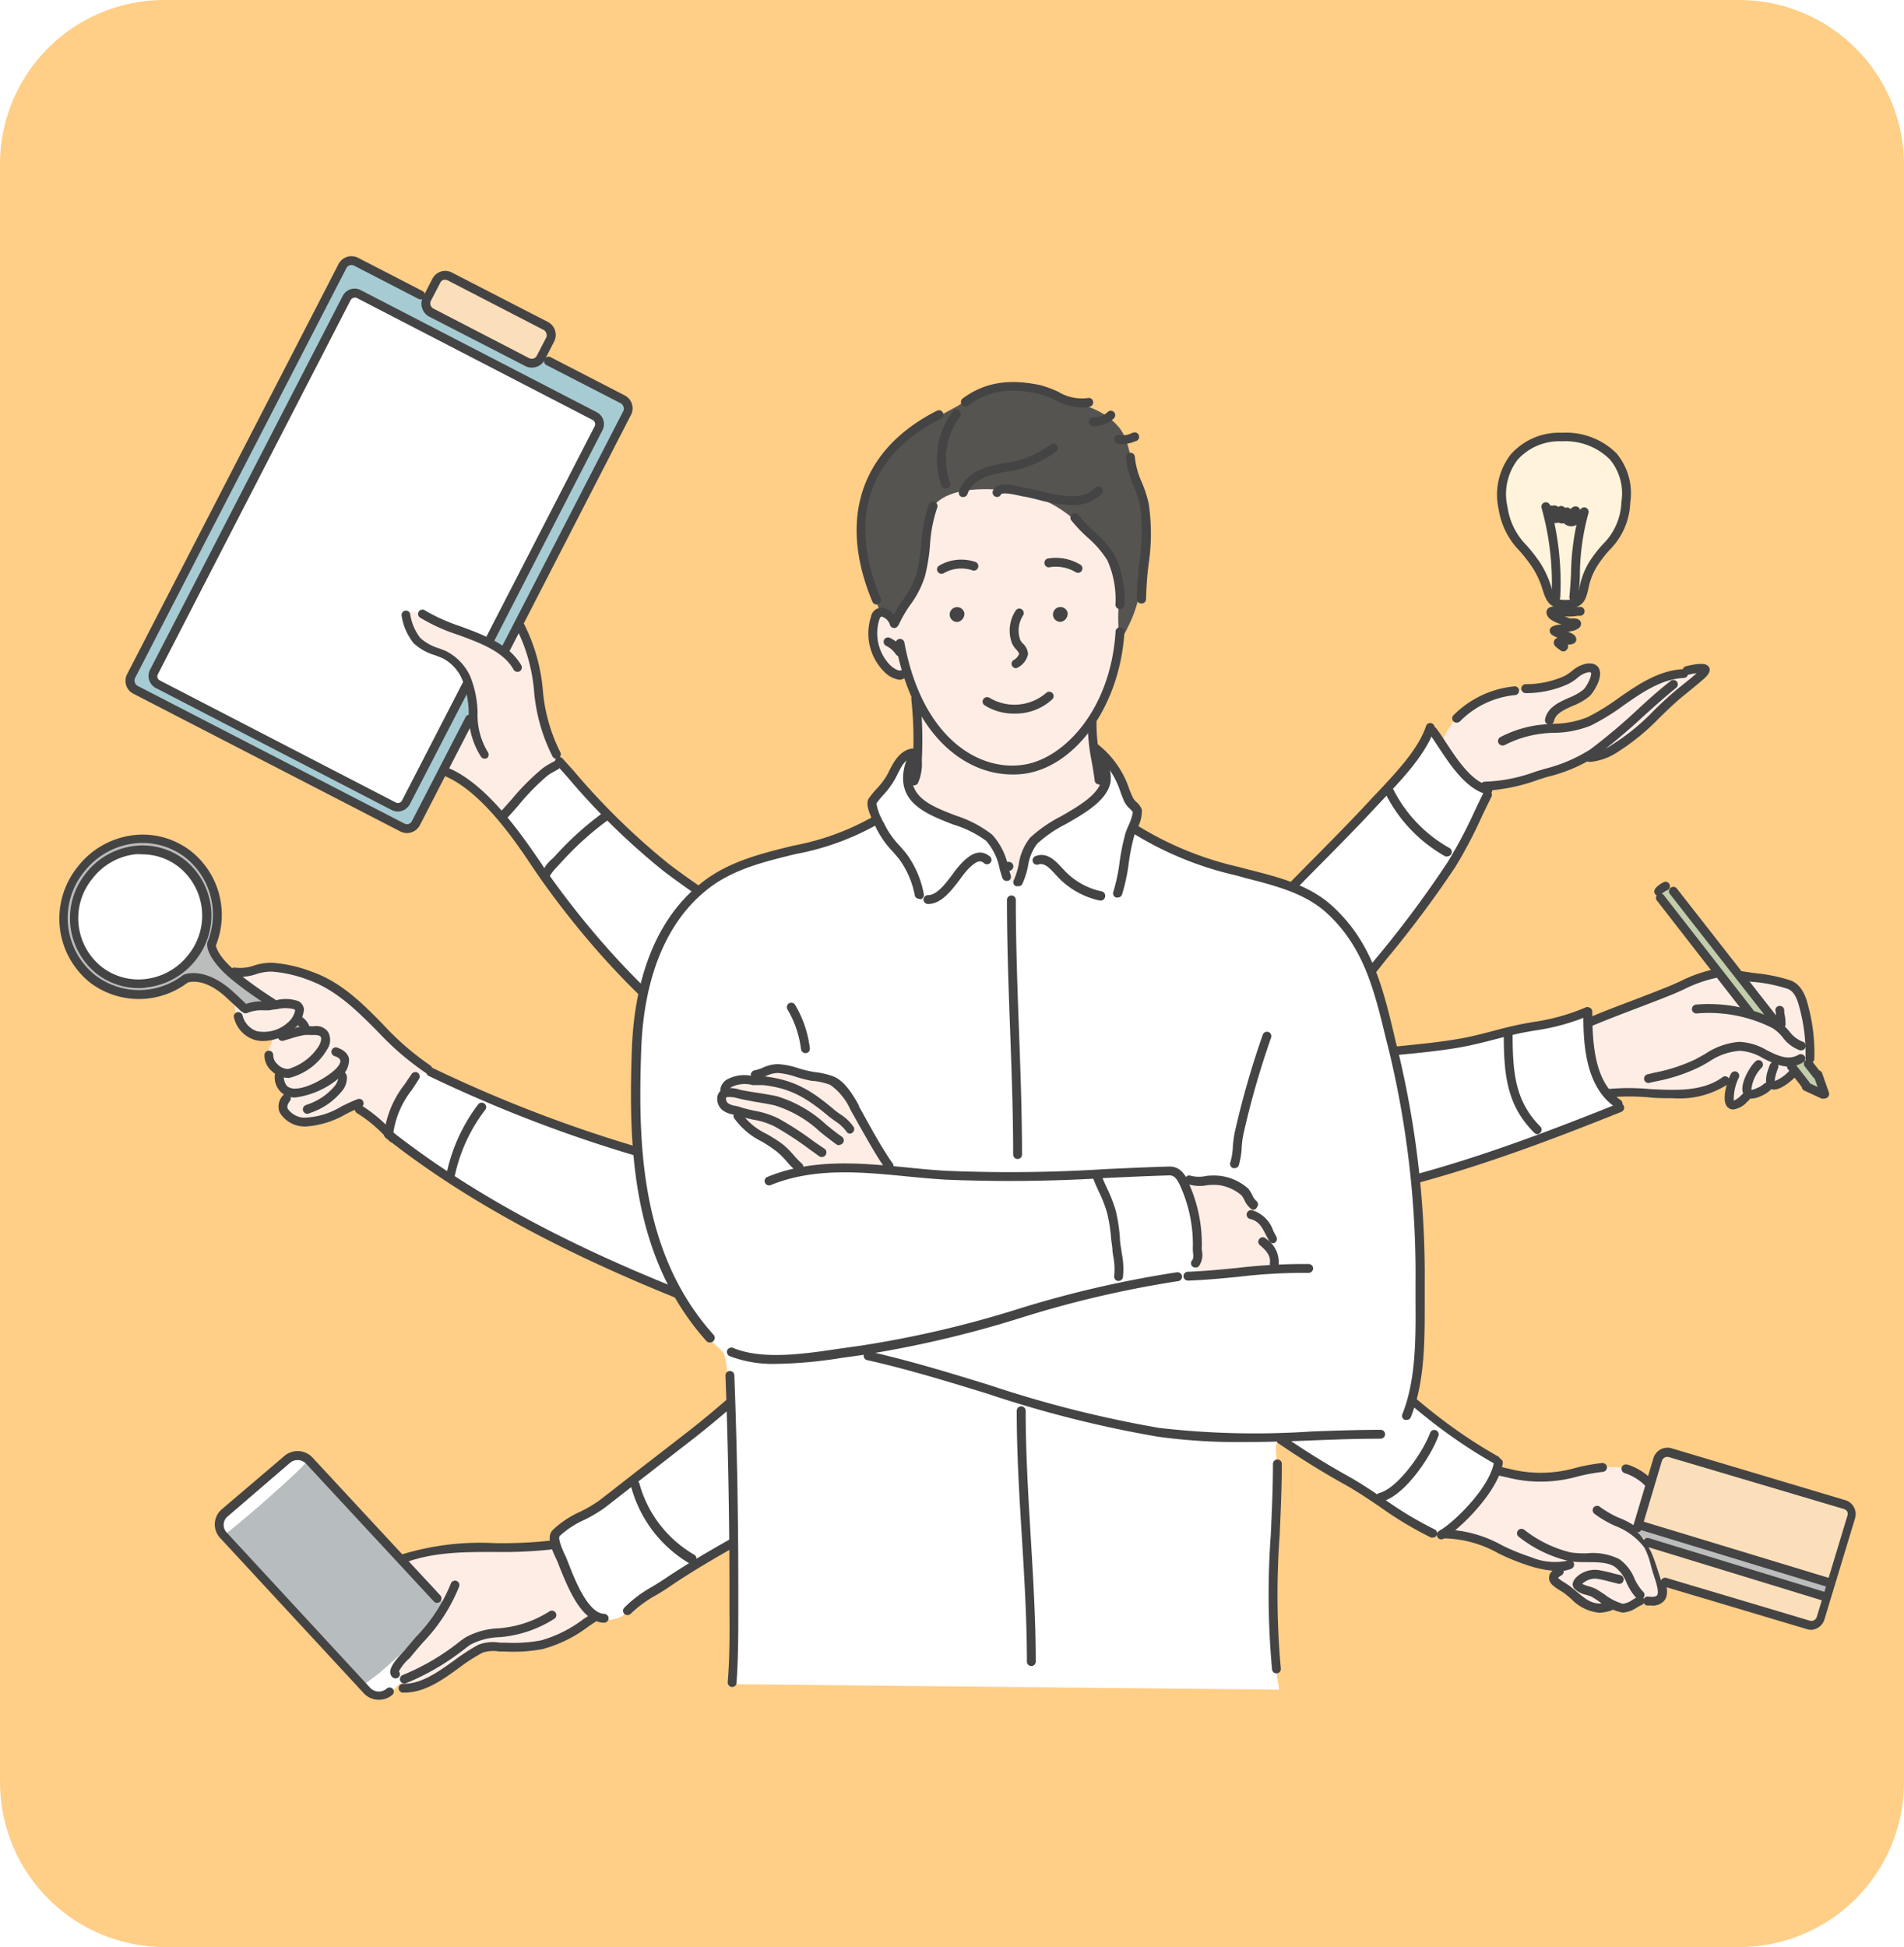 <?xml version="1.0" encoding="UTF-8"?> <svg xmlns="http://www.w3.org/2000/svg" xmlns:xlink="http://www.w3.org/1999/xlink" id="レイヤー_1" data-name="レイヤー 1" viewBox="0 0 187.1 191.3"><defs><style>.cls-1{fill:none;}.cls-2{clip-path:url(#clip-path);}.cls-3{fill:#ffce87;}.cls-14,.cls-4{fill:#444;}.cls-5{fill:#feede5;}.cls-10,.cls-11,.cls-12,.cls-13,.cls-14,.cls-5,.cls-6,.cls-7,.cls-8,.cls-9{fill-rule:evenodd;}.cls-6{fill:#fff;}.cls-7{fill:#c2cdab;}.cls-8{fill:#fff3db;}.cls-9{fill:#fbdfba;}.cls-10{fill:#bbbcbc;}.cls-11{fill:#b7bdbe;}.cls-12{fill:#a6cbd3;}.cls-13{fill:#565450;}</style><clipPath id="clip-path"><path class="cls-1" d="M16.2,0H170.9a16.2,16.2,0,0,1,16.2,16.2V175.1a16.2,16.2,0,0,1-16.2,16.2H16.2A16.2,16.2,0,0,1,0,175.1V16.2A16.13,16.13,0,0,1,16.2,0Z"></path></clipPath></defs><g class="cls-2"><rect class="cls-3" x="-3.95" y="-10.9" width="208.63" height="212.5"></rect><path class="cls-4" d="M134.88,121.84a.39.39,0,0,1-.3-.13L132,119.17c-5.39-5.34-11-10.86-15.35-17.43a.44.44,0,1,1,.73-.49c4.33,6.5,9.87,12,15.24,17.3l2.56,2.55a.43.43,0,0,1,0,.61A.4.4,0,0,1,134.88,121.84Z"></path><path class="cls-4" d="M139.83,109.66l-.14,0a49.12,49.12,0,0,1-10.85-4.86,102.87,102.87,0,0,1-9.36-7c-1.64-1.33-3.34-2.7-5.06-4a.44.44,0,0,1,.52-.7c1.74,1.3,3.44,2.68,5.09,4A101.4,101.4,0,0,0,129.3,104,48.42,48.42,0,0,0,140,108.81a.44.44,0,0,1-.14.85Z"></path><path class="cls-5" d="M156.39,100.26c1.13-.5,6.56-2.55,8.12-3.19s3.55-1.68,4.71-1.58A55.28,55.28,0,0,1,176,96.66a2.14,2.14,0,0,1,1.21,1.66c.08.69.83,4.47.74,5.21s-.65,1.22-1.67,1.92a10.84,10.84,0,0,1-1.91,1.2,19,19,0,0,0-2.58,1c-.55.39-1.19,1.31-1.53.82a1.65,1.65,0,0,1-.23-1.62c.22-.67.1-1-.58-.58a9,9,0,0,1-4.71,1.14c-1.95-.12-4.68-.32-5.62-.22s-1.22.28-1.69-.74a10.84,10.84,0,0,1-1.18-3.78C156.23,101.67,156,100.43,156.39,100.26Z"></path><path class="cls-6" d="M101.12,121.21s-.14-5.1-.31-6.68c-.31-3-.85-8.21-1.46-11.12-.67-3.17-1.1-6-2-9-.57-1.9-1.33-3.8-2.06-5.63s-3.19-3.37-2.95-3.9,1.24-.12,1.86,0c1.88.47,2.55,1.48,4.53,2.4,1.59.73,4.41,2.2,6.3,3a50.06,50.06,0,0,0,8,2.76c2.14.52,6.49,1.17,7.75.52s3.49-3.75,4.73-5.09c1.44-1.56,3.64-3.61,5-5.14,2.43-2.66,4.68-4.57,7-7.34A25.78,25.78,0,0,0,140.34,72c.34-.62.48.13,1.52,1.29.78.87,1.53,2.35,2.4,3.15.55.5,1.64.83,1.85,1.26.36.72-.76,2.1-1.57,3.69-2.32,4.6-6.17,9.6-9,13.27-1.56,2-3.65,4.75-5.22,6.77a24.84,24.84,0,0,0-2.35,2.71c.31.32,3.82-.3,4.18-.37,1.39-.26,4.16-.28,5.55-.54,1.61-.29,4.05-.52,5.69-.67,1.43-.13,3.79-1.07,5.22-1.28,2.3-.34,2.89-.57,4.64-.91s2.22-1.11,2.86-.64c.3.23-.17,1-.15,1.33a16.39,16.39,0,0,0,.86,4.55,7.18,7.18,0,0,0,1.93,2.7c1,.92-1.11,1-2.53,1.74s-4.81,1.72-6.87,2.43c-6.78,2.32-13.42,5-20.59,5.54-2.64.2-4.59.86-7.24.86-.39,0-3.15-.62-3.29-.06s.21.7,1.86,1.9,1.43,1,3.2,2.44c4.33,3.46,7.83,7.39,12.11,11.27,1.45,1.31,5.74,5.36,7.45,6.31.93.52,3.2,2.1,3.74,2.35,1.84.87-.75,3.69-1.83,4.94a11.43,11.43,0,0,1-3.21,2.89c-.46.15-1.79-.78-3.4-1.74-2.05-1.22-4.3-2.91-5.87-3.76s-13.66-8.58-19.72-14.64c-2.32-2.32-5.45-4.79-7.5-6.52C104,123.35,101.12,121.21,101.12,121.21Z"></path><path class="cls-7" d="M171.85,99.54,163,88.07s.16-1.31.6-1.08S175,101,175,101l-2-1Z"></path><path class="cls-7" d="M176,104.51c.43-.14.88-.84,1.49-.19a10.55,10.55,0,0,1,1.69,2.69c.14.51-.8.4-1.42-.15S175.53,104.65,176,104.51Z"></path><path class="cls-5" d="M145.78,77.3a21.65,21.65,0,0,0,5.2-1.08c1.75-.56,3.5-1,5.17-1.69.6-.23,1.56-.45,2.14-.75a25.33,25.33,0,0,0,5-4,38.29,38.29,0,0,1,2.92-2.63,14.94,14.94,0,0,0,1.24-1s.4-.23.29-.34-1-.12-1.13-.06a5.16,5.16,0,0,1-1.53.44c-3.76.43-6.62,4.27-10.36,5.15a13.85,13.85,0,0,1-2.41.22c-.37,0,.08-1.26.7-1.82.16-.14,2.45-.87,3-1.6.13-.17,1.5-2.18.56-2.43s-1.6.72-2.74,1.24a8.52,8.52,0,0,1-2.17.51,7,7,0,0,1-2.22.32,13.4,13.4,0,0,0-3.34.81,7.66,7.66,0,0,0-2.26,1.32,9.41,9.41,0,0,0-.9.75c0,.14-1.43,1.94-1.14,2.44a10.25,10.25,0,0,0,2,3C144.81,77,145.25,77.3,145.78,77.3Z"></path><path class="cls-5" d="M147.21,144.5c.38.06.74.24,1.74.44a12.34,12.34,0,0,0,4.73-.06c2-.4,4-1,6.07-.62,1.67.32,3.61,3.1,4.69,4.24s2.42,1.45,1.75,2.7-1.83,2.94-2.59,4.15c-.34.55.07,1.31-.43,1.73s-1.21,0-1.66.09c-.63.07-1.15.7-1.77.79-.41.07-1-.21-1.41-.19-1,0-1.14.46-2.18,0a10.22,10.22,0,0,1-2-1.54c-.49-.42-1-.4-1.29-1-.17-.34.49-.82.37-1s-1-.34-1.3-.4a17,17,0,0,1-2.32-.77c-.67-.28-1.06-.46-1.72-.73a18.79,18.79,0,0,0-4-1.56,7.09,7.09,0,0,0-1.45-.11c-.09,0-.94.08-.82,0a18.52,18.52,0,0,0,2.08-1.57,22.35,22.35,0,0,0,2.23-2.4C146.18,146.32,146.79,144.43,147.21,144.5Z"></path><path class="cls-8" d="M159.75,49.35c.44-4-2.21-6.43-6.29-6.43s-6.49,3-5.77,7c.55,3,1.77,3.4,3.25,5.61,1.59,2.38.75,3.93,3,3.88s1.13-1.64,2.65-4S159.36,53,159.75,49.35Z"></path><path class="cls-4" d="M153.82,59.73c-1.56,0-1.82-.81-2.16-1.83a8.39,8.39,0,0,0-1-2.21,16.55,16.55,0,0,0-1.26-1.61,7.41,7.41,0,0,1-2-4.13,6.32,6.32,0,0,1,1.19-5.29,6.22,6.22,0,0,1,4.92-2.09,7,7,0,0,1,5.3,2,6,6,0,0,1,1.34,4.78,6.91,6.91,0,0,1-2,4.59,11.17,11.17,0,0,0-1.24,1.58,6.78,6.78,0,0,0-.91,2.31c-.23,1-.43,1.83-2,1.87Zm-.36-16.46a5.55,5.55,0,0,0-4.39,1.84,5.67,5.67,0,0,0-1,4.72,6.65,6.65,0,0,0,1.89,3.79,17.52,17.52,0,0,1,1.3,1.68,8.87,8.87,0,0,1,1.1,2.38c.33,1,.44,1.38,1.59,1.35s1.15-.35,1.37-1.33a7.46,7.46,0,0,1,1-2.53,13.22,13.22,0,0,1,1.3-1.66,6.18,6.18,0,0,0,1.83-4.2h0a5.31,5.31,0,0,0-1.17-4.24A6.28,6.28,0,0,0,153.46,43.27Z"></path><path class="cls-4" d="M143.12,71a.42.42,0,0,1-.29-.12.43.43,0,0,1,0-.61,9.75,9.75,0,0,1,5.94-2.83.43.43,0,1,1,.15.85,8.77,8.77,0,0,0-5.44,2.57A.47.47,0,0,1,143.12,71Z"></path><path class="cls-4" d="M147.64,73.24a.43.43,0,0,1-.39-.24.44.44,0,0,1,.2-.59,11.48,11.48,0,0,1,3.67-1.17c.5-.06,1-.1,1.5-.13a9.13,9.13,0,0,0,3.36-.64,21.11,21.11,0,0,0,3.1-1.91c1.93-1.33,3.92-2.7,6.35-2.82a.44.44,0,0,1,.45.42.43.43,0,0,1-.41.45c-2.18.11-4,1.35-5.89,2.67a22.13,22.13,0,0,1-3.24,2,10,10,0,0,1-3.67.72c-.47,0-1,.06-1.44.12a10.71,10.71,0,0,0-3.4,1.1A.43.43,0,0,1,147.64,73.24Z"></path><path class="cls-4" d="M146.08,77.68h-.16a.44.44,0,0,1,0-.88,15.79,15.79,0,0,0,5-1l.87-.26a15.27,15.27,0,0,0,4.48-1.91,57.66,57.66,0,0,0,4.57-3.84c1.07-1,2.19-2,3.33-2.89a.43.43,0,0,1,.54.68c-1.12.9-2.22,1.9-3.29,2.86a57.87,57.87,0,0,1-4.64,3.89,15.44,15.44,0,0,1-4.74,2l-.86.27A17.81,17.81,0,0,1,146.08,77.68Z"></path><path class="cls-4" d="M156.34,74.85l-.2,0a.42.42,0,0,1-.36-.49.44.44,0,0,1,.5-.37,4.6,4.6,0,0,0,2.16-.84,21.35,21.35,0,0,0,4.07-3.33c.65-.63,1.33-1.29,2.05-1.89.28-.24.58-.48.88-.72s.88-.7,1.28-1.07a7.1,7.1,0,0,0-.84.16.43.43,0,1,1-.21-.84c1.63-.41,2-.17,2.09-.09a.54.54,0,0,1,.25.38c0,.29-.14.57-.64,1s-.93.79-1.39,1.16l-.86.7c-.69.59-1.36,1.24-2,1.86a22.33,22.33,0,0,1-4.23,3.46A5.82,5.82,0,0,1,156.34,74.85Z"></path><path class="cls-4" d="M153.16,154.36a10.54,10.54,0,0,1-2.91-.53,22.49,22.49,0,0,1-3-1.21,11.26,11.26,0,0,0-5.46-1.48.45.45,0,0,1-.46-.42.43.43,0,0,1,.41-.45,12.16,12.16,0,0,1,5.87,1.56,21.29,21.29,0,0,0,2.87,1.17,6,6,0,0,0,3.58.33.44.44,0,0,1,.58.21.44.44,0,0,1-.21.58A3.14,3.14,0,0,1,153.16,154.36Z"></path><path class="cls-4" d="M161.12,157.14a.45.45,0,0,1-.3-.11,5.61,5.61,0,0,1-1-1.57,3.62,3.62,0,0,0-1.16-1.54c-1.11-.7-3.07-.28-4.45-.54a12.53,12.53,0,0,1-4.91-2.35.44.44,0,1,1,.51-.71,11.9,11.9,0,0,0,4.56,2.21,9.63,9.63,0,0,0,1.58.08,5.85,5.85,0,0,1,3.17.57,4.3,4.3,0,0,1,1.48,1.88,4.57,4.57,0,0,0,.87,1.33.43.43,0,0,1,0,.62A.44.44,0,0,1,161.12,157.14Z"></path><path class="cls-4" d="M162.28,157.74l-.36,0a.44.44,0,1,1,.09-.87c.42.05.71,0,.82-.13.23-.3-.07-1.21-.27-1.82l-.17-.53-.15-.54a7.88,7.88,0,0,0-.65-1.8,6.57,6.57,0,0,0-2.92-2.15,10.84,10.84,0,0,1-2-1.18.43.43,0,0,1,.54-.68,10.13,10.13,0,0,0,1.87,1.08,7.14,7.14,0,0,1,3.3,2.5,8.41,8.41,0,0,1,.73,2l.15.52c0,.15.1.32.16.5.3.92.65,2,.11,2.63A1.46,1.46,0,0,1,162.28,157.74Z"></path><path class="cls-4" d="M151.4,145.57a13.06,13.06,0,0,1-2.71-.28l-1.42-.32a.44.44,0,0,1,.21-.85l1.39.32a12.42,12.42,0,0,0,5.62-.13,18.43,18.43,0,0,1,2.94-.57.45.45,0,0,1,.48.4.44.44,0,0,1-.4.47,18.24,18.24,0,0,0-2.8.54A13.41,13.41,0,0,1,151.4,145.57Z"></path><path class="cls-4" d="M162.09,146.21a.47.47,0,0,1-.31-.12,4.93,4.93,0,0,0-2.08-1.34.46.46,0,0,1-.35-.54.42.42,0,0,1,.51-.32l.07,0a5.84,5.84,0,0,1,2.46,1.55.44.44,0,0,1,0,.62A.48.48,0,0,1,162.09,146.21Z"></path><path class="cls-4" d="M159.51,158.43h-.09a5.29,5.29,0,0,1-2.25-1.06,8.11,8.11,0,0,0-.82-.52l-.45-.15a2.35,2.35,0,0,1-1.21-.63c-.2-.27-.29-.71.4-1.27a2.66,2.66,0,0,1,2.27-.49,11.64,11.64,0,0,1,1.2.28l.66.16a.43.43,0,0,1,.32.52.42.42,0,0,1-.52.33l-.69-.17c-.38-.1-.74-.2-1.11-.26a1.77,1.77,0,0,0-1.58.31.64.64,0,0,0-.16.14,4.12,4.12,0,0,0,.67.24,4.7,4.7,0,0,1,.61.22c.27.14.57.35.9.56a5.15,5.15,0,0,0,1.82.93,2.12,2.12,0,0,0,.91-.37,4,4,0,0,1,.61-.32.44.44,0,0,1,.56.25.43.43,0,0,1-.25.56,4.74,4.74,0,0,0-.48.26A2.76,2.76,0,0,1,159.51,158.43Z"></path><path class="cls-4" d="M157.2,158.45a4.33,4.33,0,0,1-2.81-1.37l-.54-.45a6.27,6.27,0,0,0-.57-.38c-.55-.35-1.07-.68-1.06-1.23s.45-.79.79-1a.43.43,0,0,1,.59.16.44.44,0,0,1-.16.6,1.58,1.58,0,0,0-.34.24,3.32,3.32,0,0,0,.65.47c.21.14.44.28.64.44l.56.46c1,.84,1.73,1.45,3.12,1a.43.43,0,0,1,.54.29.44.44,0,0,1-.28.55A4.12,4.12,0,0,1,157.2,158.45Z"></path><path class="cls-4" d="M152.26,71.19h-.09a.44.44,0,0,1-.34-.52c.24-1.18,1.37-1.68,2.36-2.12a5.59,5.59,0,0,0,1.39-.78c.41-.38.9-1.49.75-1.7a.65.65,0,0,0-.35,0,2.36,2.36,0,0,0-1,.56,4.71,4.71,0,0,1-.89.58,10,10,0,0,1-4.16.89.44.44,0,0,1,0-.88,9.22,9.22,0,0,0,3.8-.8,4.29,4.29,0,0,0,.72-.48,3.11,3.11,0,0,1,1.41-.73c.83-.14,1.16.24,1.27.48.43.87-.57,2.37-.93,2.71a5.94,5.94,0,0,1-1.63.94c-.89.4-1.72.77-1.86,1.5A.45.45,0,0,1,152.26,71.19Z"></path><path class="cls-4" d="M153.82,59.82c-1.62,0-1.91-.88-2.24-1.9a8.27,8.27,0,0,0-1-2.18,16.26,16.26,0,0,0-1.25-1.61A7.51,7.51,0,0,1,147.26,50a6.47,6.47,0,0,1,1.21-5.37,6.35,6.35,0,0,1,5-2.11,7.05,7.05,0,0,1,5.36,2,6.12,6.12,0,0,1,1.37,4.85,6.91,6.91,0,0,1-2,4.63,11.77,11.77,0,0,0-1.23,1.58,6.49,6.49,0,0,0-.89,2.28c-.23,1-.45,1.9-2.12,1.93Zm-.36-16.46a5.49,5.49,0,0,0-4.32,1.8,5.56,5.56,0,0,0-1,4.66A6.67,6.67,0,0,0,150,53.57a15.44,15.44,0,0,1,1.32,1.69,9.18,9.18,0,0,1,1.11,2.39c.33,1,.43,1.32,1.5,1.29s1.07-.31,1.29-1.26a7.46,7.46,0,0,1,1-2.55,12.67,12.67,0,0,1,1.31-1.68,6.1,6.1,0,0,0,1.8-4.15h0a5.22,5.22,0,0,0-1.14-4.17A6.18,6.18,0,0,0,153.46,43.36Z"></path><path class="cls-4" d="M153.62,64a.4.4,0,0,1-.31-.13l-.13-.09c-.29-.21-.49-.36-.49-.63a.49.49,0,0,1,.39-.49c-.52-.2-.84-.39-.79-.77s.65-.5,1.07-.53h.1c-.69-.23-1.49-.56-1.49-1.21a.53.53,0,0,1,.18-.39c.25-.21.68-.23,1.84-.07l.15,0a3.09,3.09,0,0,0,.72-.06l.32,0a.44.44,0,1,1,.11.87l-.29,0a4,4,0,0,1-.92.07l-.21,0-.14,0,.22.07.32.12.3,0c.32,0,.65.05.77.37a.51.51,0,0,1-.14.53,1.56,1.56,0,0,1-.8.35l-.22.05-.13,0c.46.18.7.31.8.55a.48.48,0,0,1,0,.42c-.13.23-.39.28-.79.32a.45.45,0,0,1-.1.48A.39.39,0,0,1,153.62,64Z"></path><path class="cls-4" d="M154.62,59.12h0a.44.44,0,0,1-.4-.47c.07-.74.12-1.5.16-2.3a24.36,24.36,0,0,1,.88-6.2.44.44,0,0,1,.55-.28.45.45,0,0,1,.28.56,23.07,23.07,0,0,0-.84,6c0,.77-.09,1.57-.16,2.33A.43.43,0,0,1,154.62,59.12Z"></path><path class="cls-4" d="M152.86,59.1h0a.43.43,0,0,1-.39-.47,27.6,27.6,0,0,0-1-8.78.44.44,0,0,1,.85-.21,28.5,28.5,0,0,1,1,9.07A.45.45,0,0,1,152.86,59.1Z"></path><path class="cls-4" d="M154.35,51.7a.85.85,0,0,1-.4-.1.67.67,0,0,1-.25-.19.79.79,0,0,1-.55-.07.73.73,0,0,1-.71-.1.47.47,0,0,1-.14-.14.6.6,0,0,1-.27-.21l0-.06a.44.44,0,0,1-.32-.42.46.46,0,0,1,.21-.37l.05-.1a.45.45,0,0,1,.56-.25h0a.55.55,0,0,1,.38,0,.63.63,0,0,1,.23.12.4.4,0,0,1,.26-.1.52.52,0,0,1,.37.17l.1,0a.45.45,0,0,1,.46.14.72.72,0,0,1,.36-.25.49.49,0,0,1,.55.22,1.53,1.53,0,0,1-.26,1.51A.79.79,0,0,1,154.35,51.7ZM152.11,50Z"></path><path class="cls-9" d="M160.84,150.37,163,143a1.58,1.58,0,0,1,1.08-.32c.57.1,17.51,5.42,17.51,5.42s.55.07.21,1.32-3.1,9.87-3.1,9.87-1,.53-1.4.41l-14-4.16s-.64-2.18-1.05-3.06A12.21,12.21,0,0,0,160.84,150.37Z"></path><path class="cls-10" d="M160.72,150.39s.19-.68.41-.6,18.67,5.6,18.67,5.6-.29,1.19-.32,1.39-17.42-5.17-17.42-5.17Z"></path><path class="cls-4" d="M178,160.13a1.45,1.45,0,0,1-.41-.06l-14.09-4.2a.44.44,0,0,1-.29-.55.43.43,0,0,1,.54-.29l14.09,4.2a.56.56,0,0,0,.69-.37l3-9.91a.58.58,0,0,0,0-.43.57.57,0,0,0-.33-.26L164,143.16a.56.56,0,0,0-.69.37l-2,6.71a.43.43,0,0,1-.54.29.45.45,0,0,1-.3-.54l2-6.7a1.44,1.44,0,0,1,1.78-1l17.08,5.1a1.4,1.4,0,0,1,.85.69,1.42,1.42,0,0,1,.11,1.09l-3,9.91A1.44,1.44,0,0,1,178,160.13Z"></path><path class="cls-4" d="M179.76,155.93l-.13,0L161,150.25a.43.43,0,0,1-.29-.54.42.42,0,0,1,.54-.29l18.6,5.65a.44.44,0,0,1,.29.55A.45.45,0,0,1,179.76,155.93Z"></path><path class="cls-4" d="M179.22,157.25l-.13,0-17.31-5.3a.43.43,0,1,1,.25-.83l1.95.6,15.37,4.7a.43.43,0,0,1,.29.54A.44.44,0,0,1,179.22,157.25Z"></path><path class="cls-4" d="M147.06,143.86a.39.39,0,0,1-.21-.06c-6.15-3.47-10.57-7.78-15.25-12.34-1.9-1.85-3.87-3.77-6-5.64-.36-.31-.71-.63-1.06-.95-.89-.81-1.81-1.65-2.75-2.38-.36-.28-.77-.55-1.2-.84a9.7,9.7,0,0,1-2.8-2.41.44.44,0,1,1,.73-.48,9,9,0,0,0,2.55,2.16c.45.3.87.58,1.25.88,1,.75,1.9,1.6,2.81,2.42l1,1c2.12,1.89,4.1,3.81,6,5.66,4.65,4.52,9,8.79,15.08,12.21a.44.44,0,0,1-.22.82Z"></path><path class="cls-4" d="M140.8,151.06a.39.39,0,0,1-.18,0,35,35,0,0,1-5-3c-1.14-.77-2.32-1.57-3.46-2.2-9-5-16.51-11.57-24.06-18.44-1-.88-2-1.71-3.08-2.51a40.75,40.75,0,0,1-3.92-3.32.43.43,0,0,1,0-.61.44.44,0,0,1,.62,0,42.43,42.43,0,0,0,3.84,3.24c1,.81,2.12,1.65,3.12,2.56,7.52,6.83,15,13.37,23.9,18.31,1.18.66,2.37,1.47,3.52,2.25a36.27,36.27,0,0,0,4.87,2.92.44.44,0,0,1,.22.58A.45.45,0,0,1,140.8,151.06Z"></path><path class="cls-4" d="M141.63,151.24a.43.43,0,0,1-.38-.23.44.44,0,0,1,.16-.59c1.4-.78,5-4.24,5.4-6.78a.43.43,0,0,1,.5-.36.43.43,0,0,1,.36.5c-.48,2.84-4.28,6.53-5.83,7.4A.42.42,0,0,1,141.63,151.24Z"></path><path class="cls-4" d="M135.64,147.55a.44.44,0,0,1-.11-.86c1.79-.45,4.25-3.9,5-5.91a.43.43,0,1,1,.82.29c-.67,1.88-3.24,5.88-5.57,6.46Z"></path><path class="cls-4" d="M122,105.78a.44.44,0,0,1-.44-.43.44.44,0,0,1,.44-.44,20.74,20.74,0,0,0,4.27-.61c.55-.12,1.11-.23,1.66-.33,1.37-.26,2.79-.41,4.15-.56l2.34-.28c1.22-.16,2.44-.28,3.63-.4,1.75-.18,3.57-.36,5.33-.67,1.12-.19,2.25-.48,3.34-.77s2-.52,3-.71l.88-.16A20.4,20.4,0,0,0,155.76,99a.43.43,0,0,1,.58.2.43.43,0,0,1-.19.58,21.36,21.36,0,0,1-5.42,1.48l-.88.16c-1,.19-2,.45-3,.71s-2.26.58-3.41.78c-1.79.31-3.62.5-5.39.67-1.18.12-2.4.24-3.6.4-.79.11-1.57.2-2.36.28-1.35.15-2.75.31-4.1.55l-1.63.33A21.32,21.32,0,0,1,122,105.78Z"></path><path class="cls-4" d="M120.93,119.22a3.08,3.08,0,0,1-1.32-.23.43.43,0,0,1-.19-.58.43.43,0,0,1,.58-.2,4.54,4.54,0,0,0,1.78.11c.26,0,.5,0,.7,0a37.92,37.92,0,0,0,6.49-.77l1.65-.29c10-1.66,19.87-5.43,28.38-8.83a.44.44,0,0,1,.57.24.44.44,0,0,1-.25.57c-8.54,3.42-18.51,7.2-28.56,8.88l-1.64.29a39.2,39.2,0,0,1-6.64.79l-.64,0Z"></path><path class="cls-4" d="M159,108.87a.44.44,0,0,1-.24-.07c-3.17-2.11-3.17-6.85-3.17-9.4a.44.44,0,0,1,.88,0c0,3.54.33,7,2.77,8.67a.45.45,0,0,1,.13.61A.47.47,0,0,1,159,108.87Z"></path><path class="cls-4" d="M151.08,111.43a.42.42,0,0,1-.31-.13c-2.77-2.77-3-5.84-3-9.88a.43.43,0,0,1,.43-.43.44.44,0,0,1,.44.43c0,3.83.19,6.73,2.73,9.27a.44.44,0,0,1-.31.74Z"></path><path class="cls-4" d="M162,106.41a.45.45,0,0,1-.43-.34.43.43,0,0,1,.33-.52l.67-.16a16.74,16.74,0,0,0,4.09-1.34l.88-.49a7,7,0,0,1,3.37-1.2,5.85,5.85,0,0,1,2.74.84c1.12.56,2.09,1,3.08.43a.45.45,0,0,1,.6.14.43.43,0,0,1-.14.6c-1.4.87-2.75.2-3.93-.39a4.92,4.92,0,0,0-2.32-.74,6.21,6.21,0,0,0-3,1.07c-.29.17-.6.35-.91.51a16.82,16.82,0,0,1-4.3,1.42l-.66.15Z"></path><path class="cls-4" d="M177,103.2l-.1,0a3.62,3.62,0,0,1-1.72-1.28,4.12,4.12,0,0,0-1-.91,13.86,13.86,0,0,0-7.44-1.44.44.44,0,0,1-.48-.39.45.45,0,0,1,.4-.48,14.77,14.77,0,0,1,7.93,1.54,5.09,5.09,0,0,1,1.24,1.09,3.06,3.06,0,0,0,1.27,1,.43.43,0,0,1,.33.52A.45.45,0,0,1,177,103.2Z"></path><path class="cls-4" d="M156.33,100.81a.44.44,0,0,1-.17-.84c1.43-.6,2.9-1.16,4.33-1.7,1.13-.43,2.3-.88,3.44-1.34.4-.16.8-.35,1.21-.53a13.53,13.53,0,0,1,3.41-1.19l.12.42.06.43a13.18,13.18,0,0,0-3.23,1.13c-.42.19-.83.38-1.25.55-1.14.46-2.32.91-3.45,1.34-1.42.54-2.88,1.1-4.3,1.69A.35.35,0,0,1,156.33,100.81Z"></path><path class="cls-4" d="M177.85,104.42a.44.44,0,0,1-.43-.42,1.08,1.08,0,0,1,0-.18,16.81,16.81,0,0,0-.59-4.81c-.25-1.05-.62-1.65-1.15-1.85a15.19,15.19,0,0,0-3.27-.68c-.29,0-.58-.07-.86-.12l-.46-.08a.43.43,0,0,1,.15-.85l.44.07.85.12a15.9,15.9,0,0,1,3.46.72c1.21.46,1.57,2,1.69,2.47a17.7,17.7,0,0,1,.61,5.06V104a.45.45,0,0,1-.42.46Z"></path><path class="cls-4" d="M175,101.07h0a.42.42,0,0,1-.41-.45,4.7,4.7,0,0,0-.07-.79q0-.28-.06-.54a.42.42,0,0,1,.4-.46.44.44,0,0,1,.47.4c0,.15,0,.32.05.49a5,5,0,0,1,.08.94A.44.44,0,0,1,175,101.07Z"></path><path class="cls-4" d="M174.31,107.05A.82.82,0,0,1,174,107c-.44-.2-.56-.72-.37-1.52a6.67,6.67,0,0,1,.29-.86.43.43,0,1,1,.81.31,5.62,5.62,0,0,0-.25.76,1.6,1.6,0,0,0-.07.52,3.92,3.92,0,0,0,1.56-1.17.43.43,0,0,1,.61-.09.43.43,0,0,1,.09.61C176.35,105.9,175.18,107.05,174.31,107.05Z"></path><path class="cls-4" d="M172.1,107.94a.83.83,0,0,1-.73-.37c-.56-.84.54-2.76,1.15-3.3a.43.43,0,0,1,.58.64,3.56,3.56,0,0,0-1,2.18,2.36,2.36,0,0,0,.6-.21,1.82,1.82,0,0,0,.58-.35l.11-.08a.43.43,0,0,1,.61.06.44.44,0,0,1-.06.61l-.1.09a2.86,2.86,0,0,1-.76.46A2.42,2.42,0,0,1,172.1,107.94Z"></path><path class="cls-4" d="M170.35,109h-.12a.77.77,0,0,1-.63-.47c-.41-.86.32-2.77.51-3.06a.43.43,0,0,1,.6-.14.44.44,0,0,1,.13.6,4.81,4.81,0,0,0-.47,2.21,2.23,2.23,0,0,0,.71-.51l.24-.22a.44.44,0,0,1,.55.68l-.2.18A2.2,2.2,0,0,1,170.35,109Z"></path><path class="cls-4" d="M164.42,107.9c-.77,0-1.55,0-2.32-.08a21.55,21.55,0,0,0-3.95,0A.43.43,0,0,1,158,107a21.63,21.63,0,0,1,4.11,0c2.58.13,5.24.27,7.2-1.2a.44.44,0,0,1,.52.7A8.74,8.74,0,0,1,164.42,107.9Z"></path><path class="cls-4" d="M121.34,93.77a.42.42,0,0,1-.28-.1.44.44,0,0,1-.06-.61c2.6-3.17,5.54-6.14,8.38-9,1.71-1.74,3.49-3.53,5.16-5.34.26-.29.55-.59.85-.9,1.77-1.89,4-4.23,4.74-6.48a.43.43,0,0,1,.55-.28.45.45,0,0,1,.28.55c-.81,2.44-3.1,4.86-4.94,6.81l-.84.89c-1.68,1.82-3.46,3.62-5.18,5.36-2.83,2.86-5.76,5.82-8.32,9A.43.43,0,0,1,121.34,93.77Z"></path><path class="cls-4" d="M127.66,104.51a.45.45,0,0,1-.34-.17.43.43,0,0,1,.07-.61,27.13,27.13,0,0,0,4.75-5.51c.58-.81,1.18-1.65,1.79-2.43S135,94.4,135.6,93.7a107,107,0,0,0,6.66-9,46.53,46.53,0,0,0,2.59-4.88c.3-.65.61-1.29.93-1.93a.43.43,0,0,1,.58-.19.43.43,0,0,1,.2.58c-.32.64-.62,1.27-.93,1.91a44.83,44.83,0,0,1-2.63,5,106,106,0,0,1-6.72,9l-1.66,2.09c-.6.77-1.2,1.6-1.77,2.4a28.11,28.11,0,0,1-4.91,5.68A.48.48,0,0,1,127.66,104.51Z"></path><path class="cls-4" d="M146.23,78.05h-.11c-2-.51-3.52-2.76-4.71-4.56-.33-.49-.64-1-.93-1.35a.44.44,0,1,1,.7-.52c.31.41.62.88.95,1.39,1.11,1.68,2.49,3.77,4.2,4.19a.44.44,0,0,1-.1.86Z"></path><path class="cls-4" d="M142.22,84.14a.43.43,0,0,1-.19,0A14.54,14.54,0,0,1,136.16,78a.44.44,0,0,1,.76-.44,13.68,13.68,0,0,0,5.5,5.75.43.43,0,0,1,.2.58A.46.46,0,0,1,142.22,84.14Z"></path><path class="cls-4" d="M171.92,99.91a.43.43,0,0,1-.34-.16l-8.76-11.27a.43.43,0,1,1,.68-.53l8.77,11.26a.44.44,0,0,1-.35.7Z"></path><path class="cls-4" d="M177.43,107a.43.43,0,0,1-.34-.16l-1.4-1.81a.43.43,0,0,1,.07-.61.44.44,0,0,1,.62.08l1.4,1.8a.43.43,0,0,1-.08.61A.44.44,0,0,1,177.43,107Z"></path><path class="cls-4" d="M174.44,100.79a.45.45,0,0,1-.34-.17l-10-12.78a.44.44,0,0,1,.07-.62.43.43,0,0,1,.61.08l10,12.79a.44.44,0,0,1-.35.7Z"></path><path class="cls-4" d="M178.53,106a.44.44,0,0,1-.35-.16l-.85-1.09a.44.44,0,0,1,.69-.54l.85,1.09a.44.44,0,0,1-.07.61A.46.46,0,0,1,178.53,106Z"></path><path class="cls-4" d="M179.2,107.94a.41.41,0,0,1-.19,0l-1.73-.8a.44.44,0,0,1,.36-.8l1.74.81a.44.44,0,0,1,.21.58A.42.42,0,0,1,179.2,107.94Z"></path><path class="cls-4" d="M179.31,107.92a.44.44,0,0,1-.41-.29l-.66-1.89a.44.44,0,0,1,.27-.56.43.43,0,0,1,.55.27l.66,1.89a.43.43,0,0,1-.27.55A.35.35,0,0,1,179.31,107.92Z"></path><path class="cls-4" d="M163,88l-.12,0a.42.42,0,0,1-.3-.53c.1-.38.85-.79,1-.83a.43.43,0,0,1,.17.85,3.59,3.59,0,0,0-.42.29A.42.42,0,0,1,163,88Zm.42-.32Z"></path><path class="cls-5" d="M85.74,62.13c0-1.27.34-2.68,1.64-1.48.56.52.75-.33,1.13-.83,1.55-2,2.22-10.07,4.31-11.82s4.22-1.2,5.74-1.2c4.29,0,11.51,5.46,11.51,12.13a22,22,0,0,1-1.06,8.4c-.27.91-1.34,2.38-1.68,3.57-.15.52,1,6.35.85,6.87-1.78,5.2-6.32,10.78-8.13,10.78-2.94,0-14-9.54-10.58-11.47,1-.57.84-7.7.58-8.41-.46-1.23-.82-2.37-1.17-2.35C86.26,66.52,85.74,63.53,85.74,62.13Z"></path><path class="cls-4" d="M72.44,121a.42.42,0,0,1-.31-.13.43.43,0,0,1,0-.62,66.9,66.9,0,0,0,8.67-10.7c.84-1.21,1.72-2.46,2.61-3.67.66-.9,1.37-1.81,2-2.69A47,47,0,0,0,90,96.81a.44.44,0,0,1,.59-.18.44.44,0,0,1,.18.59,48.17,48.17,0,0,1-4.56,6.55c-.68.87-1.38,1.77-2,2.67-.88,1.2-1.76,2.44-2.6,3.65a67.29,67.29,0,0,1-8.79,10.84A.41.41,0,0,1,72.44,121Z"></path><path class="cls-4" d="M72.61,91.8a72.67,72.67,0,0,1-10-.73.45.45,0,0,1-.37-.49.44.44,0,0,1,.49-.38c9.06,1.26,16.6.89,23-1.12,1.65-.51,3.27-1.18,4.84-1.83s3.09-1.27,4.69-1.78l.58-.2a7.07,7.07,0,0,1,3.33-.59.44.44,0,1,1-.16.86,6.54,6.54,0,0,0-2.88.55l-.6.21c-1.57.5-3.12,1.14-4.63,1.76s-3.22,1.33-4.91,1.85A45.08,45.08,0,0,1,72.61,91.8Z"></path><path class="cls-5" d="M58.36,159c-.57.47-3.17,2.42-4.77,2.71a47.23,47.23,0,0,1-5.06.09,8.33,8.33,0,0,0-3.32,1.57c-1.05.71-2.69,2.06-3.77,2.35s-3.17-.42-2.73-1.29a34,34,0,0,1,2.8-3.7,21.71,21.71,0,0,0,1.82-2.32c.32-.59.17-.63-.53-1.36s-2.73-3.2-3-3.53-.35-.43.69-.68a50,50,0,0,1,5.19-.71c1.66-.15,5.33,0,6.61-.1s1.85-.69,2.3.08.86,2.54,1.54,3.71S58.57,158.79,58.36,159Z"></path><path class="cls-6" d="M106.76,126.16c-1.66,1.77-6.17,5.38-8.1,7.06-3.09,2.69-8.63,6.62-13,10-1.89,1.47-3.07,2.16-4.19,2.91-3,2-4.44,2.59-9.93,5.69-2.22,1.26-5.64,3.48-8.13,5.07-1,.61-1.76,1.73-2.68,2.08a2.85,2.85,0,0,1-2.18-.08c-.61-.22-1.12-1.15-1.56-1.58-.9-.88-2.39-5.4-2.59-6.2s1.81-1.53,3.68-2.66a47.11,47.11,0,0,0,6.51-4.92c1-.87,3.75-2.89,4.76-3.72,1.54-1.28,2.55-2.18,4.07-3.49,1.35-1.16,2.83-2.56,4.14-3.77,1.8-1.64,4.47-4.09,4.75-4.51.13-.2-1.33,0-2.21.14a46.91,46.91,0,0,1-5,.44,23.32,23.32,0,0,1-10-2.09c-5.11-2.12-6-2.61-11.17-5.2-1.18-.59-4.84-2.38-5.92-3.14-2.46-1.74-3.68-2.34-6-3.88s-4.07-2.67-3.86-3.53c.39-1.58,1.55-4.4,2.91-5.4.87-.63,2,.39,3.29.92s4.54,2.07,7.15,3.07c7.74,3,17.93,5.89,21.63,6.44,1.18.18,2.67-.85,3.52-1.07a98,98,0,0,0,10.55-4c.58-.27,3.2-1.28,3.2-1.69s-2.89-.43-4.26-.57-5-.69-6.59-1c-4.59-.8-7-2.16-9.17-3.92C64.1,98.47,58.8,93.88,53.69,86.42c-1.15-1.68-2.39-3.21-3.56-4.89-.18-.26-.71-1.23-.59-1.57a13.36,13.36,0,0,1,.94-1c1.19-1.2,3-3.27,4.22-3.87.74-.36,2.34,2,3,2.79a38.67,38.67,0,0,0,3.45,3.57,113.41,113.41,0,0,0,9.18,7.23C72.42,90.23,74.42,91.92,76,93s2.47.94,4.77,1a73.24,73.24,0,0,0,11.32,0,38.18,38.18,0,0,0,10.6-2.4c2.51-1.07,7.49-3.25,10.22-3.59.66-.08-5.79,26.76-4.93,31.68C108.21,121.15,108.43,124.39,106.76,126.16Z"></path><path class="cls-11" d="M39.26,165.42c-.57.52-1.17,1.19-2.06,1.1s-.86-.11-1.7-1.07-13.66-14.61-13.66-14.61-.5-1.45-.11-1.82,6.37-5.59,6.37-5.59,1.41-.68,2-.11,13.53,14.2,13.53,14.2a4.29,4.29,0,0,1-1.32,2.17c-1.27,1.39-2.51,2.86-3,3.56s-.55,1.19-.15,1.38S39.84,164.91,39.26,165.42Z"></path><path class="cls-6" d="M22,150.86s-.69-1.32-.35-1.74,6.87-5.92,6.87-5.92,1.46-.23,1.74.16c.14.19-1.94,2.08-4,3.91S22,150.86,22,150.86Z"></path><path class="cls-6" d="M35.64,165.62l1.67-1.27,3.57-3.16s-2.34,2.88-2,3.16.54.45.83.45-1.53,1.7-1.53,1.7a4.23,4.23,0,0,1-1.47,0A3.11,3.11,0,0,1,35.64,165.62Z"></path><path class="cls-5" d="M37.92,111.05c-.53-.52-1.33-1-1.9-1.49-.22-.19-.82-.84-1.15-.86-.49,0-1,.53-1.78.78a8.18,8.18,0,0,1-3,.74,3.67,3.67,0,0,1-1-.17,2.24,2.24,0,0,1-.6-.25,1.2,1.2,0,0,1-.55-1.49c0-.17.36-.61.32-.8s-.58-.47-.74-.75c-.26-.46,0-.73-.07-1.16-.05-.19-.49-.47-.62-.62a1.77,1.77,0,0,1-.51-1,2.65,2.65,0,0,1,.25-1.27c.05-.14.27-.61.22-.76s-.55,0-.63,0a1.58,1.58,0,0,1-1.4-.25,3.48,3.48,0,0,1-1.57-3.89c.09-.44.57.17.73.31a2.52,2.52,0,0,0,2,.86c.19,0,.35,0,.46-.19s.19-.35-.42-.68-.91-.7-1.6-1.06c-.11-.06-1.5-1-1.42-1.28s1.44-.35,1.59-.36c.65,0,1.19-.16,1.83-.26a5.66,5.66,0,0,1,3.18.33,17.23,17.23,0,0,1,4.58,2.47c2.65,1.9,5.83,6,7.81,7.08.7.37-.95.26-1.35,1a23.51,23.51,0,0,0-2.06,3.54C38.37,110,38.14,111.26,37.92,111.05Z"></path><path class="cls-10" d="M9.11,96.18a7.72,7.72,0,1,1,11.74-3.44,4.58,4.58,0,0,0,1.36,2.35c1.86,1.8,4.91,3.7,4.39,3.79-.24,0-1.21-.08-1.79,0s-.61.46-.93.1a13.09,13.09,0,0,0-3.55-2.7,3,3,0,0,0-2.07-.16A7.52,7.52,0,0,1,9.11,96.18Z"></path><path class="cls-6" d="M9.77,95.32A6.64,6.64,0,1,1,18.92,94,6.52,6.52,0,0,1,9.77,95.32Z"></path><path class="cls-10" d="M27.75,101.45a8.68,8.68,0,0,0,1.36-1.13c.21-.28.45,0,.63.27s.41.71,0,.75a16.09,16.09,0,0,0-1.58.41C28,101.8,27.41,101.68,27.75,101.45Z"></path><path class="cls-4" d="M38.58,112.24a.42.42,0,0,1-.3-.12l-.19-.21a13.56,13.56,0,0,0-3-2.54.44.44,0,1,1,.5-.72,14.63,14.63,0,0,1,3.12,2.69,1.08,1.08,0,0,0,.14.15.44.44,0,0,1,0,.62A.4.4,0,0,1,38.58,112.24Z"></path><path class="cls-4" d="M42.05,105.47a.39.39,0,0,1-.23-.07,27.89,27.89,0,0,1-4.75-4.1c-2.07-2.07-4-4-6.71-5a12.72,12.72,0,0,0-3.66-.84,4.81,4.81,0,0,0-1.53.25,4.79,4.79,0,0,1-2.22.22.44.44,0,0,1-.34-.51.43.43,0,0,1,.51-.35,4.07,4.07,0,0,0,1.82-.2,5.48,5.48,0,0,1,1.8-.28,13.55,13.55,0,0,1,3.92.89c2.87,1,5,3.14,7,5.19a27.23,27.23,0,0,0,4.61,4,.44.44,0,0,1,.13.6A.42.42,0,0,1,42.05,105.47Z"></path><path class="cls-4" d="M25.89,102.28a3,3,0,0,1-.95-.14A3,3,0,0,1,23,100a.43.43,0,0,1,.28-.54.44.44,0,0,1,.55.28,2.18,2.18,0,0,0,1.4,1.57,3.49,3.49,0,0,0,3-.8A2.12,2.12,0,0,0,29,99.28a.15.15,0,0,0-.09-.12,3.35,3.35,0,0,0-1.72,0c-.28,0-.55.09-.76.1s-.4,0-.6,0a3.64,3.64,0,0,0-1.5.25.43.43,0,0,1-.58-.19.44.44,0,0,1,.19-.59,4.26,4.26,0,0,1,1.88-.34,5.15,5.15,0,0,0,.55,0c.19,0,.42,0,.68-.09a3.69,3.69,0,0,1,2.29.07,1,1,0,0,1,.53.82,2.92,2.92,0,0,1-1.1,2A4.78,4.78,0,0,1,25.89,102.28Z"></path><path class="cls-4" d="M28.26,105.9a2.4,2.4,0,0,1-1.63-.74,2,2,0,0,1-.64-1.54.43.43,0,1,1,.86.08,1.16,1.16,0,0,0,.4.84,1.46,1.46,0,0,0,1.07.49,5.33,5.33,0,0,0,3.05-2.33c.22-.45.22-.73.14-.84s-.31-.18-.65-.17h-.3a4.77,4.77,0,0,0-.61,0,10.15,10.15,0,0,0-1.37.34l-.76.23a.44.44,0,0,1-.22-.85l.73-.21a9.13,9.13,0,0,1,1.5-.37,5.18,5.18,0,0,1,.71,0h.29a1.43,1.43,0,0,1,1.41.56,1.64,1.64,0,0,1-.09,1.71,6,6,0,0,1-3.74,2.81Z"></path><path class="cls-4" d="M29,107.83a2.18,2.18,0,0,1-.89-.18A2,2,0,0,1,27,105.71a.44.44,0,0,1,.41-.46.43.43,0,0,1,.46.41c.05,1,.46,1.14.59,1.2,1,.43,3.15-.67,4.27-1.6.48-.39.76-.81.71-1.07s-.41-.38-.62-.45a.44.44,0,0,1,.27-.83c.88.29,1.14.77,1.21,1.12a2.15,2.15,0,0,1-1,1.9A8.34,8.34,0,0,1,29,107.83Z"></path><path class="cls-4" d="M30.16,110.67a2.75,2.75,0,0,1-.4,0,2.84,2.84,0,0,1-2.29-1.4,1.59,1.59,0,0,1,.36-1.67.44.44,0,0,1,.67.56c-.36.43-.26.69-.22.78a2.07,2.07,0,0,0,1.57.87,7.44,7.44,0,0,0,3.73-1.12c.54-.26,1.05-.51,1.56-.7a.44.44,0,0,1,.56.25.43.43,0,0,1-.25.56c-.47.18-1,.42-1.48.67A9,9,0,0,1,30.16,110.67Z"></path><path class="cls-4" d="M30.2,109.43a.44.44,0,0,1-.18-.84l.15-.06a6,6,0,0,0,2.74-1.85,1.83,1.83,0,0,0,.33-.7.45.45,0,0,1-.18-.55.42.42,0,0,1,.54-.24.76.76,0,0,1,.48.51,2,2,0,0,1-.47,1.49,6.75,6.75,0,0,1-3.09,2.14l-.14.06A.39.39,0,0,1,30.2,109.43ZM33.28,106h0Z"></path><path class="cls-4" d="M30.07,101.63a.43.43,0,0,1-.43-.39c0-.18-.21-.41-.6-.7a.44.44,0,0,1-.09-.61.43.43,0,0,1,.61-.09,2,2,0,0,1,.94,1.31.43.43,0,0,1-.39.48Z"></path><path class="cls-4" d="M23.93,99.42a.48.48,0,0,1-.31-.13c-.47-.46-1-.92-1.46-1.36-2.22-2-3.71-1.39-3.72-1.39a7.94,7.94,0,0,1-9.59,0,8.06,8.06,0,0,1-1.27-11.3A8.13,8.13,0,0,1,13,82.07a7.71,7.71,0,0,1,5.77,1.56,8,8,0,0,1,2.45,9.24c0,.18.27,1.31,2.5,3,1.36,1.06,2.53,1.83,3.3,2.32a.43.43,0,1,1-.47.73c-.78-.49-2-1.28-3.37-2.36-2.73-2.12-2.94-3.62-2.79-4a7.15,7.15,0,0,0-2.15-8.29,6.91,6.91,0,0,0-5.13-1.39,7.33,7.33,0,0,0-4.88,2.82A7.19,7.19,0,0,0,9.38,95.83a7.08,7.08,0,0,0,8.57,0c.28-.21,2.23-.79,4.79,1.46.51.45,1,.92,1.49,1.39a.44.44,0,0,1,0,.62A.48.48,0,0,1,23.93,99.42Z"></path><path class="cls-4" d="M13.64,97.08A6.75,6.75,0,0,1,9.5,95.67h0a7,7,0,0,1-1.1-9.82,7.11,7.11,0,0,1,4.75-2.73,6.74,6.74,0,0,1,5,1.36,7,7,0,0,1,1.1,9.82A7.11,7.11,0,0,1,14.52,97C14.22,97.06,13.93,97.08,13.64,97.08ZM14,83.94a5.06,5.06,0,0,0-.77,0,6.21,6.21,0,0,0-4.16,2.4A6.12,6.12,0,0,0,10,95h0a5.88,5.88,0,0,0,4.37,1.18,6.21,6.21,0,0,0,4.16-2.4,6.12,6.12,0,0,0-.95-8.59A5.79,5.79,0,0,0,14,83.94Z"></path><path class="cls-5" d="M48.93,80c-.38-.49-1.64-1.7-2.39-2.52s-2.2-.84-2.89-1.89c-.18-.27.7-1.52,1-2.11s.44-1.12.92-2c.26-.47.43-.45.66-.8s.15-.33.12-.69a9.81,9.81,0,0,0-.26-2.29,6.72,6.72,0,0,0-1.86-3,10.6,10.6,0,0,0-1.76-.78,3.49,3.49,0,0,1-1.91-1.33c-.37-.43-1.22-2.1-.55-2.53s1.7.49,2.21.77a33.39,33.39,0,0,0,3.91,1.6,25.12,25.12,0,0,1,2.63,1.22c.24.14.38-.38.46-.57.27-.63.45-1.35.72-2,0,0,.34-.72.35-.72.46.2.83,1.07,1,1.49A17.85,17.85,0,0,1,52.61,66c.3,1.79.58,4,1,5.77.28,1.1,1.33,2,1.07,2.86-.15.49-.87.94-1.21,1.3-.94,1-2.34,2-3.07,3S49.27,80.39,48.93,80Z"></path><path class="cls-12" d="M61.81,40.09l-12.33,24-1.66-1.18-4.43-1.65c-1.93-.88-3.19-1.62-3.5-1S40,61.67,41,63c.58.76,3,1.14,3.91,2.27a8.89,8.89,0,0,1,1.62,4.62L41.14,80.25c-.38,1-.74,1.49-1.58,1.23L13.76,68.05c-.9-.27-.92-.57-1-1.4,0,0,20.21-39.16,20.54-39.69s.51-1.64,1.59-1.34S60.58,38.86,60.58,38.86A2.13,2.13,0,0,1,61.81,40.09Z"></path><path class="cls-6" d="M59,41.71,47.92,63.15a1.48,1.48,0,0,0-.66-.44A34.86,34.86,0,0,1,43,61.05c-1.49-.87-2.76-1.14-3-.74A3.29,3.29,0,0,0,41,63c.83.9,2.45,1.07,3.43,1.8A4.86,4.86,0,0,1,46,66.94L40.2,78.09c-.35.91-.69,1.38-1.47,1.14L15.87,67.36c-.83-.25-.85-.53-.91-1.3,0,0,18.45-35.52,18.76-36s.47-1.52,1.47-1.24S57.85,40.57,57.85,40.57A2,2,0,0,1,59,41.71Z"></path><path class="cls-9" d="M44.21,27.16,53.64,32a1,1,0,0,1,.43,1.34l-.93,1.79a1,1,0,0,1-1.33.43l-9.43-4.86A1,1,0,0,1,42,29.38l.93-1.79A1,1,0,0,1,44.21,27.16Z"></path><path class="cls-4" d="M47.62,74.54a.42.42,0,0,1-.34-.17A7.8,7.8,0,0,1,46.06,70a9.13,9.13,0,0,0-.66-3.28,4.22,4.22,0,0,0-1.92-2.06l-.69-.27a5.36,5.36,0,0,1-2.14-1.19,5.67,5.67,0,0,1-1.19-2.75A.44.44,0,0,1,39.8,60a.43.43,0,0,1,.51.34,5,5,0,0,0,1,2.35,4.81,4.81,0,0,0,1.8,1c.27.1.52.19.74.29a5.19,5.19,0,0,1,2.36,2.48A10.06,10.06,0,0,1,46.93,70a7,7,0,0,0,1,3.88.44.44,0,0,1-.08.61A.46.46,0,0,1,47.62,74.54Z"></path><path class="cls-4" d="M54.68,74.55a.44.44,0,0,1-.38-.22,17.5,17.5,0,0,1-1.82-6.42,16.69,16.69,0,0,0-1.72-6.14.45.45,0,0,1,.15-.6.44.44,0,0,1,.6.16,17.72,17.72,0,0,1,1.83,6.45,16.67,16.67,0,0,0,1.71,6.11.45.45,0,0,1-.15.6A.46.46,0,0,1,54.68,74.55Z"></path><path class="cls-4" d="M50.84,66a.42.42,0,0,1-.37-.21c-1-1.79-3.29-2.62-5.46-3.42a17.67,17.67,0,0,1-3.68-1.66A.43.43,0,1,1,41.8,60a18.43,18.43,0,0,0,3.51,1.56c2.31.86,4.71,1.74,5.91,3.8a.44.44,0,0,1-.16.6A.42.42,0,0,1,50.84,66Z"></path><path class="cls-4" d="M40,81.85a1.53,1.53,0,0,1-.66-.16L13.11,68.16a1.42,1.42,0,0,1-.62-1.92l20.78-40.3a1.43,1.43,0,0,1,1.92-.61l6.34,3.27a.43.43,0,0,1,.18.58.42.42,0,0,1-.58.19L34.79,26.1a.56.56,0,0,0-.75.24L13.26,66.64a.58.58,0,0,0,0,.43.53.53,0,0,0,.27.32L39.73,80.91a.54.54,0,0,0,.75-.24l5.27-10.21a.43.43,0,0,1,.59-.19.44.44,0,0,1,.18.59L41.26,81.07a1.44,1.44,0,0,1-.84.71A1.61,1.61,0,0,1,40,81.85Z"></path><path class="cls-4" d="M49.72,64.15a.46.46,0,0,1-.2-.05.44.44,0,0,1-.19-.59L61.26,40.37a.51.51,0,0,0,0-.42.55.55,0,0,0-.27-.33l-7.25-3.73a.44.44,0,1,1,.4-.78l7.25,3.74a1.4,1.4,0,0,1,.7.83A1.38,1.38,0,0,1,62,40.77L50.1,63.91A.43.43,0,0,1,49.72,64.15Z"></path><path class="cls-4" d="M39.09,79.73a1.38,1.38,0,0,1-.59-.14l-23.2-12a1.34,1.34,0,0,1-.55-1.8l18.92-36.7a1.37,1.37,0,0,1,.77-.67,1.31,1.31,0,0,1,1,.08l23.2,12a1.31,1.31,0,0,1,.55,1.79L48.55,63a.44.44,0,1,1-.78-.4L58.43,41.89a.47.47,0,0,0-.18-.62l-23.2-12a.42.42,0,0,0-.33,0,.47.47,0,0,0-.28.24L15.52,66.23a.45.45,0,0,0,.18.62l23.2,12a.46.46,0,0,0,.61-.21l5.93-11.51a.43.43,0,0,1,.58-.18.42.42,0,0,1,.19.58L40.28,79A1.35,1.35,0,0,1,39.09,79.73Z"></path><path class="cls-4" d="M52.26,36.12a1.36,1.36,0,0,1-.65-.16l-9.43-4.85a1.42,1.42,0,0,1-.7-.84,1.38,1.38,0,0,1,.09-1.09l.92-1.79a1.44,1.44,0,0,1,.84-.71,1.4,1.4,0,0,1,1.08.1l9.43,4.85a1.44,1.44,0,0,1,.61,1.93l-.92,1.79A1.43,1.43,0,0,1,52.26,36.12Zm-8.5-8.63-.17,0a.55.55,0,0,0-.32.28l-.93,1.79a.57.57,0,0,0,.24.75L52,35.19a.56.56,0,0,0,.75-.24l.93-1.79a.54.54,0,0,0,0-.43.53.53,0,0,0-.27-.32L44,27.55h0A.51.51,0,0,0,43.76,27.49Z"></path><path class="cls-4" d="M59.33,159.43h0C57.14,159.36,55.82,156,55,154l-.21-.54-.13-.29c-.4-.85-1-2.13-.37-2.82A9.57,9.57,0,0,1,57,148.53a12.9,12.9,0,0,0,1.89-1.11c1.38-1.06,2.75-2.14,4.12-3.21L67.16,141c3.4-2.61,6.61-5.56,9.71-8.41,1.53-1.39,3.1-2.84,4.68-4.23.48-.43.94-.92,1.38-1.39a16.2,16.2,0,0,1,1.83-1.77.43.43,0,0,1,.61.07.44.44,0,0,1-.07.62,14.4,14.4,0,0,0-1.73,1.68c-.46.48-.93,1-1.45,1.45-1.57,1.38-3.14,2.82-4.66,4.22-3.11,2.86-6.34,5.82-9.76,8.45-1.39,1.07-2.76,2.15-4.14,3.22s-2.75,2.16-4.13,3.22a13.41,13.41,0,0,1-2,1.19A9,9,0,0,0,55,150.91c-.1.12-.1.54.51,1.86q.11.21.15.33c.07.16.14.35.22.55.62,1.58,1.9,4.86,3.5,4.91a.44.44,0,0,1,.42.45A.43.43,0,0,1,59.33,159.43Z"></path><path class="cls-4" d="M61.64,158.68a.42.42,0,0,1-.29-.12.43.43,0,0,1,0-.61,12.39,12.39,0,0,1,2.78-2.08c.38-.23.75-.46,1.11-.7,2.71-1.83,5.59-3.44,8.39-5l3.46-2c7.67-4.43,14.65-10,20.82-15,2.06-1.65,4.5-3.64,6.89-5.88.19-.18.41-.36.64-.55a5.48,5.48,0,0,0,1.34-1.39.44.44,0,1,1,.77.41A6.25,6.25,0,0,1,106,127.5l-.61.52c-2.42,2.27-5,4.35-6.94,5.92-6.19,4.95-13.2,10.56-20.92,15-1.16.67-2.32,1.32-3.48,2-2.77,1.55-5.64,3.16-8.33,5-.36.25-.75.48-1.13.72A11.61,11.61,0,0,0,62,158.53.44.44,0,0,1,61.64,158.68Z"></path><path class="cls-4" d="M68,153.63a.54.54,0,0,1-.21,0A12.56,12.56,0,0,1,62,146a.43.43,0,0,1,.83-.25,11.64,11.64,0,0,0,5.39,7,.44.44,0,0,1-.21.82Z"></path><path class="cls-4" d="M75.93,115.28a.43.43,0,0,1-.43-.35.44.44,0,0,1,.34-.51,31,31,0,0,0,4.88-1.56l.38-.15c5.64-2.13,10.31-4,14.81-6.91,1.26-.82,2.52-1.79,3.73-2.73a37.13,37.13,0,0,1,5.67-3.87.42.42,0,0,1,.58.19.43.43,0,0,1-.18.58,37.49,37.49,0,0,0-5.54,3.79c-1.22.95-2.49,1.94-3.79,2.78-4.57,2.95-9.28,4.83-15,7l-.38.14a31.8,31.8,0,0,1-5,1.6Z"></path><path class="cls-4" d="M74.52,129a30.65,30.65,0,0,1-5-.39.44.44,0,1,1,.14-.86,36.28,36.28,0,0,0,12.93-.48.44.44,0,0,1,.17.86A42.22,42.22,0,0,1,74.52,129Z"></path><path class="cls-4" d="M73.58,116.32h-.09a135.71,135.71,0,0,1-31.36-10.61.44.44,0,0,1-.21-.58.44.44,0,0,1,.58-.21,134.77,134.77,0,0,0,31.16,10.54A.44.44,0,0,1,74,116,.43.43,0,0,1,73.58,116.32Z"></path><path class="cls-4" d="M67.2,127.77a.45.45,0,0,1-.16,0c-12.28-4.92-21.55-10-29.17-16a.44.44,0,0,1,.54-.69c7.55,5.92,16.75,11,29,15.84a.44.44,0,0,1,.24.57A.43.43,0,0,1,67.2,127.77Z"></path><path class="cls-4" d="M38.16,111.73h0a.44.44,0,0,1-.4-.47,9.74,9.74,0,0,1,2-4.72c.23-.34.45-.68.68-1a.44.44,0,0,1,.6-.15.45.45,0,0,1,.14.6c-.23.37-.46.72-.69,1.07a8.89,8.89,0,0,0-1.85,4.32A.43.43,0,0,1,38.16,111.73Z"></path><path class="cls-4" d="M44.29,115.93H44.2a.44.44,0,0,1-.34-.51A17,17,0,0,1,47,108.49a.44.44,0,0,1,.61-.06.43.43,0,0,1,.07.61,16.22,16.22,0,0,0-3,6.54A.43.43,0,0,1,44.29,115.93Z"></path><path class="cls-4" d="M39.75,165.4a.43.43,0,0,1-.15-.84,22.75,22.75,0,0,0,5.66-3.35l.44-.31a7.22,7.22,0,0,1,3.36-.92l.52-.06A10.7,10.7,0,0,0,54,158.31a.44.44,0,0,1,.6.14.43.43,0,0,1-.14.6,11.72,11.72,0,0,1-4.78,1.74l-.54.06a6.56,6.56,0,0,0-2.94.75l-.43.32a24.07,24.07,0,0,1-5.88,3.46A.39.39,0,0,1,39.75,165.4Z"></path><path class="cls-4" d="M38.86,164.9a.46.46,0,0,1-.3-.12c-.66-.63.34-1.71,1-2.42l.2-.21c.36-.45.74-.89,1.11-1.32a16.17,16.17,0,0,0,3.43-5.24.43.43,0,1,1,.82.28,17,17,0,0,1-3.59,5.53c-.37.43-.74.86-1.1,1.3a2,2,0,0,1-.23.26,4.33,4.33,0,0,0-1,1.26.44.44,0,0,1,0,.54A.45.45,0,0,1,38.86,164.9Z"></path><path class="cls-4" d="M39.52,153.6a.43.43,0,0,1-.15-.84,26.3,26.3,0,0,1,9.22-1.15,43.88,43.88,0,0,0,5.45-.24.44.44,0,0,1,.1.87,45.57,45.57,0,0,1-5.55.24c-3.07,0-6,0-8.92,1.09A.4.4,0,0,1,39.52,153.6Z"></path><path class="cls-4" d="M39.71,166.3h-.16a.44.44,0,0,1,0-.87c1.81.06,3.47-1.14,5.09-2.3A20.11,20.11,0,0,1,47,161.6a4,4,0,0,1,2.12-.21l.53,0a14.92,14.92,0,0,0,3.5-.22,12.5,12.5,0,0,0,4.23-2.13c.26-.16.51-.33.76-.5a.43.43,0,0,1,.47.73l-.74.5a13.23,13.23,0,0,1-4.54,2.25,15.78,15.78,0,0,1-3.71.24l-.57,0a3.29,3.29,0,0,0-1.65.12,18.21,18.21,0,0,0-2.26,1.46C43.49,165.05,41.74,166.3,39.71,166.3Z"></path><path class="cls-4" d="M90.56,109.29h0c-5.45-.36-11.85-1-18-3.3a.43.43,0,0,1-.26-.56.44.44,0,0,1,.56-.26c6,2.23,12.33,2.9,17.72,3.25a.43.43,0,0,1,.4.47A.42.42,0,0,1,90.56,109.29Z"></path><path class="cls-4" d="M76,93.57a.42.42,0,0,1-.29-.12A59.67,59.67,0,0,0,69,88.31c-1.25-.87-2.54-1.77-3.76-2.7a68.62,68.62,0,0,1-9.51-9.3l-1.08-1.2a.43.43,0,1,1,.64-.58l1.08,1.2a68.68,68.68,0,0,0,9.4,9.19c1.21.92,2.49,1.81,3.73,2.67a59.73,59.73,0,0,1,6.78,5.23.42.42,0,0,1,0,.61A.41.41,0,0,1,76,93.57Z"></path><path class="cls-4" d="M71.26,104.56a.45.45,0,0,1-.25-.07c-8-5.4-14.28-13-18.1-18.45l-.6-.88c-1.59-2.39-4.92-7.35-8.57-8.9a.43.43,0,0,1-.23-.57.44.44,0,0,1,.57-.23c3.89,1.65,7.31,6.76,9,9.21l.58.87c3.78,5.38,10,12.9,17.88,18.22a.45.45,0,0,1,.12.61A.44.44,0,0,1,71.26,104.56Z"></path><path class="cls-4" d="M49.55,80.42a.44.44,0,0,1-.3-.12.43.43,0,0,1,0-.61l1.07-1.2a22.57,22.57,0,0,1,3-3,6.4,6.4,0,0,1,.88-.55l.3-.16A.44.44,0,0,1,55,75a.43.43,0,0,1-.17.59l-.3.17a4.67,4.67,0,0,0-.76.47A22.74,22.74,0,0,0,51,79.06c-.35.41-.71.82-1.08,1.22A.47.47,0,0,1,49.55,80.42Z"></path><path class="cls-4" d="M53.58,86.61h0a.44.44,0,0,1-.44-.44,3.31,3.31,0,0,1,1.14-1.8c.09-.08.16-.16.21-.21a30.83,30.83,0,0,1,4.84-4.37.44.44,0,0,1,.61.09.42.42,0,0,1-.09.61,30.58,30.58,0,0,0-4.71,4.24l-.23.25c-.22.23-.89.94-.9,1.2A.43.43,0,0,1,53.58,86.61Z"></path><path class="cls-4" d="M37.23,167a2,2,0,0,1-1.51-.67L21.61,151.08a1.95,1.95,0,0,1,.19-2.8l6.13-5.22a2,2,0,0,1,2.82.19l12.56,13.54a.44.44,0,0,1-.64.59L30.11,143.84a1.16,1.16,0,0,0-1.62-.11L22.36,149a1.06,1.06,0,0,0-.38.75,1.09,1.09,0,0,0,.27.79l14.11,15.27a1.17,1.17,0,0,0,1.62.11.43.43,0,0,1,.61,0,.42.42,0,0,1-.05.61A2,2,0,0,1,37.23,167Z"></path><path class="cls-6" d="M71.92,165.47,72,162s.21-26.26-.84-28.94c-.23-.57-1.37-1.07-3.05-3.43A32.93,32.93,0,0,1,63,116.65c-.74-4.2-.6-10.31-.46-14.16.2-5.07,2.38-10.87,4.27-13.2,2.64-3.26,7-4.79,10.36-5.57,1.75-.4,7.3-2,8.66-3,.3-.24-.4-1.8-.19-2a18.48,18.48,0,0,0,1.68-2c.53-.82.47-1.22,1-1.9,1.37-1.62,2-.56,1.1,1.69-.43,1.09-.1,1.63,1.86,3,1,.73,4.35,1.72,5.25,2.26,1.6,1,2.26,4.87,2.77,4.86a.9.9,0,0,0,.77-.51,30.72,30.72,0,0,1,1.19-3c.92-1.09,5.82-3.68,6.62-5.13,1.51-2.73-1.23-4.18.09-4,1.1.16,1.46,1.19,2.14,2.85a8.58,8.58,0,0,0,1.54,2.63c.25.29-.18,1.41-.28,1.84s4,2.31,4.6,2.59c3.07,1.48,6.93,1.86,10.43,3.12a12.33,12.33,0,0,1,8.16,8,99.23,99.23,0,0,1,3.67,14.82c1.89,11,1.66,25.87.19,29.24-.75,1.72-2.41,2-4.18,2-2.43,0-6.74,0-8.25.2-.88.11-.55,1.56-.55,2.47,0,2.89-.56,11.55-.35,16.7a48.34,48.34,0,0,0,.61,5.56Z"></path><path class="cls-5" d="M78.57,114.92c-.27-.26-1.37-1.57-1.9-2s-2.31-1.33-2.88-1.82a11.22,11.22,0,0,1-1.22-1.48c-.29-.32-1.21-.54-1.41-.92a2.37,2.37,0,0,1,.13-1.89,3.85,3.85,0,0,1,2.14-.89c.65,0,1-.49,1.78-.68a5.93,5.93,0,0,1,2.92.06c1.16.3,2.91.35,3.55.86a6.75,6.75,0,0,1,2.44,3.09,41.5,41.5,0,0,0,3.09,5.13c.45.66,0,.54-1,.43s-4.8,0-5.47,0S78.85,115.18,78.57,114.92Z"></path><path class="cls-5" d="M117.29,125.22a4.59,4.59,0,0,0,.42-2.48,16.77,16.77,0,0,0-.48-3.62,14.81,14.81,0,0,0-.87-2.5c-.28-.68.11-.68.7-.57s2.81-.08,3.37.13a7.1,7.1,0,0,1,2.42,1.79,12,12,0,0,1,1.52,2.4,10.29,10.29,0,0,1,.81,2.63c.24,1,.22,1.72-.48,1.81S117,125.92,117.29,125.22Z"></path><path class="cls-13" d="M86.35,59.72c-1.13-2.65-2.19-7.41-1.61-10.29,1-5.07,5.26-7.31,9.42-9.57a12.71,12.71,0,0,1,4.69-2,13,13,0,0,1,6.5,1.46c1.73.75,3.1,1,4.45,2.49,1,1.06,1.13,2.52,1.51,3.83a25.66,25.66,0,0,1,1,4.5,26.74,26.74,0,0,1-.21,7.4,12.52,12.52,0,0,1-1.23,4c-.18.34-.43,1-.8,1.14-.15.08-.19-1.59-.19-2.1a17.49,17.49,0,0,0-.42-4.74c-.62-1.94-1.62-2.51-3-3.92a12.2,12.2,0,0,0-6.31-3.59c-2.48-.36-7-.73-8.57,1.59-.63.89-.23,4.52-1.3,7.13-.92,2.23-2.32,4.41-2.56,4C87.22,60.14,86.68,60.49,86.35,59.72Z"></path><path class="cls-4" d="M99.46,76.09c-4.6,0-9.76-3.78-11.44-12.75a.44.44,0,1,1,.86-.16c1.75,9.36,7.39,12.74,11.9,11.92,3.92-.71,8.36-5.51,8.84-13a.44.44,0,1,1,.87.06c-.45,7-4.56,12.92-9.56,13.82A7.88,7.88,0,0,1,99.46,76.09Z"></path><path class="cls-4" d="M105.93,56.28a.46.46,0,0,1-.22-.06,3.77,3.77,0,0,0-2.63-.48.44.44,0,0,1-.14-.86,4.67,4.67,0,0,1,3.21.59.43.43,0,0,1,.16.59A.44.44,0,0,1,105.93,56.28Z"></path><path class="cls-4" d="M92.52,56.38a.45.45,0,0,1-.36-.19.43.43,0,0,1,.1-.6,4.28,4.28,0,0,1,3.52-.4.44.44,0,1,1-.27.83,3.42,3.42,0,0,0-2.74.28A.49.49,0,0,1,92.52,56.38Z"></path><path class="cls-4" d="M99.84,65.65a.44.44,0,0,1-.38-.22.43.43,0,0,1,.16-.59,1.11,1.11,0,0,0,.53-.62,1.65,1.65,0,0,0-.29-.41,2.12,2.12,0,0,1-.43-.64A3.57,3.57,0,0,1,99.8,60a.43.43,0,0,1,.6-.14.45.45,0,0,1,.14.6,2.73,2.73,0,0,0-.28,2.42,1.29,1.29,0,0,0,.26.35,1.52,1.52,0,0,1,.5,1.05,1.92,1.92,0,0,1-1,1.3A.46.46,0,0,1,99.84,65.65Z"></path><path class="cls-14" d="M104.91,60.19a.73.73,0,1,0-.68.91A.82.82,0,0,0,104.91,60.19Z"></path><path class="cls-14" d="M94.76,60.2a.73.73,0,1,0-.68.91A.81.81,0,0,0,94.76,60.2Z"></path><path class="cls-4" d="M99.67,70.11a5.32,5.32,0,0,1-2.92-.82.43.43,0,0,1-.12-.6.45.45,0,0,1,.61-.13,4.77,4.77,0,0,0,5.55-.47.44.44,0,0,1,.62,0,.43.43,0,0,1,0,.61A5.32,5.32,0,0,1,99.67,70.11Z"></path><path class="cls-4" d="M94.65,48.83a.31.31,0,0,1-.13,0,.43.43,0,0,1-.28-.55c.7-2.09,3-2.52,4.74-2.83l.12,0a10,10,0,0,0,4.09-1.73.44.44,0,1,1,.53.69,10.79,10.79,0,0,1-4.46,1.89l-.12,0c-1.58.28-3.54.64-4.07,2.25A.44.44,0,0,1,94.65,48.83Z"></path><path class="cls-4" d="M105.32,49.62a14.29,14.29,0,0,1-3.34-.53c-.52-.13-1-.25-1.46-.32l-.38-.08c-1.48-.34-1.74-.19-1.78-.11a.42.42,0,0,1-.58.2.45.45,0,0,1-.2-.59c.45-.88,1.89-.55,2.75-.35l.33.07c.48.08,1,.2,1.53.33,1.94.47,4.13,1,5.44-.31a.43.43,0,0,1,.61,0,.44.44,0,0,1,0,.62A3.94,3.94,0,0,1,105.32,49.62Z"></path><path class="cls-4" d="M110.05,59.84a.44.44,0,0,1-.44-.43,9.36,9.36,0,0,0-.8-4.37,10,10,0,0,0-1.92-2.22,14.51,14.51,0,0,1-1.62-1.7.44.44,0,0,1,.09-.61.43.43,0,0,1,.61.08,14.08,14.08,0,0,0,1.51,1.6,10,10,0,0,1,2.09,2.43,9.88,9.88,0,0,1,.91,4.79A.43.43,0,0,1,110.05,59.84Z"></path><path class="cls-4" d="M92.93,48a.44.44,0,0,1-.41-.28,7.76,7.76,0,0,1,1.1-7.29.42.42,0,0,1,.6-.12.44.44,0,0,1,.13.6,6.92,6.92,0,0,0-1,6.49.44.44,0,0,1-.24.57Z"></path><path class="cls-4" d="M86.13,59.39a.43.43,0,0,1-.4-.27c-3.43-8.2-1.11-15,6.35-18.77a.43.43,0,0,1,.58.2.43.43,0,0,1-.19.58c-7.1,3.55-9.21,9.82-5.93,17.65a.44.44,0,0,1-.24.57A.33.33,0,0,1,86.13,59.39Z"></path><path class="cls-4" d="M106.31,40.06a6.58,6.58,0,0,1-2.66-.77,8.92,8.92,0,0,0-1.57-.59c-2.86-.66-5-.3-7,1.18a.44.44,0,0,1-.52-.7c2.16-1.62,4.61-2,7.7-1.33a10.9,10.9,0,0,1,1.73.64,4.48,4.48,0,0,0,2.9.62.42.42,0,0,1,.52.32.44.44,0,0,1-.31.53A3.32,3.32,0,0,1,106.31,40.06Z"></path><path class="cls-4" d="M107.36,41.88a.44.44,0,0,1,0-.87,2,2,0,0,0,1.49-.53.43.43,0,0,1,.61,0,.44.44,0,0,1,0,.62,2.84,2.84,0,0,1-2,.78Z"></path><path class="cls-4" d="M110.34,43.64a2.52,2.52,0,0,1-.52-.06.44.44,0,0,1-.31-.53.45.45,0,0,1,.53-.32,1.77,1.77,0,0,0,1.11-.15l.25-.09a.44.44,0,0,1,.28.83l-.24.08A3.22,3.22,0,0,1,110.34,43.64Z"></path><path class="cls-4" d="M112.14,59.29a.44.44,0,0,1-.43-.44,34.09,34.09,0,0,1,.25-3.53,19.46,19.46,0,0,0,.06-5.7,12.43,12.43,0,0,0-.62-1.88,8.41,8.41,0,0,1-.75-2.82.44.44,0,0,1,.44-.44.44.44,0,0,1,.43.44,8,8,0,0,0,.7,2.51,12.52,12.52,0,0,1,.65,2,20.15,20.15,0,0,1,0,6,32.57,32.57,0,0,0-.25,3.43A.44.44,0,0,1,112.14,59.29Z"></path><path class="cls-4" d="M87.93,61.58a.47.47,0,0,1-.17,0,.44.44,0,0,1-.23-.57,12.89,12.89,0,0,1,1.19-2.06,9,9,0,0,0,1.34-2.59,18.16,18.16,0,0,0,.47-2.92,14.79,14.79,0,0,1,.75-3.88.45.45,0,0,1,.57-.25.44.44,0,0,1,.25.56,13.89,13.89,0,0,0-.71,3.66,18,18,0,0,1-.49,3.06,9.47,9.47,0,0,1-1.46,2.85,12.17,12.17,0,0,0-1.11,1.91A.44.44,0,0,1,87.93,61.58Z"></path><path class="cls-4" d="M88.42,66.79A2.58,2.58,0,0,1,86.89,66a5.32,5.32,0,0,1-1.3-5.41,1.06,1.06,0,0,1,1.09-.88,2,2,0,0,1,1.61,1.48.43.43,0,1,1-.85.16,1.18,1.18,0,0,0-.81-.77s-.13,0-.21.26a4.5,4.5,0,0,0,1.06,4.52c.43.39.85.57,1,.51a.43.43,0,0,1,.28.82A1,1,0,0,1,88.42,66.79Z"></path><path class="cls-4" d="M88.4,64.48a.46.46,0,0,1-.35-.17,2.37,2.37,0,0,0-.94-.84.45.45,0,0,1-.25-.57.44.44,0,0,1,.57-.24,3.15,3.15,0,0,1,1.31,1.12.44.44,0,0,1-.34.7Z"></path><path class="cls-4" d="M89.83,77.16a.45.45,0,0,1-.25-.07.44.44,0,0,1-.11-.61,5.16,5.16,0,0,0,.25-1.68c0-.12,0-.23,0-.31a36.91,36.91,0,0,0-.17-5.81.43.43,0,0,1,.39-.47.45.45,0,0,1,.48.4,38.44,38.44,0,0,1,.17,5.94c0,.08,0,.17,0,.28a4.62,4.62,0,0,1-.4,2.14A.45.45,0,0,1,89.83,77.16Z"></path><path class="cls-4" d="M108,77.07a.43.43,0,0,1-.43-.39c-.08-.65-.19-1.29-.3-1.9a19.3,19.3,0,0,1-.38-3.84.43.43,0,0,1,.44-.42h0a.44.44,0,0,1,.42.45,17.54,17.54,0,0,0,.37,3.66c.11.62.22,1.27.3,2a.44.44,0,0,1-.38.49Z"></path><path class="cls-4" d="M69.74,131.9a.44.44,0,0,1-.33-.15c-7.39-8.29-7.65-19.13-7.32-28.63.18-5.21,1.53-12.3,7-16.5,2.58-2,5.79-2.78,8.89-3.54a25.12,25.12,0,0,0,7.91-2.9.44.44,0,1,1,.48.73,25.9,25.9,0,0,1-8.19,3c-3.15.77-6.12,1.5-8.55,3.38-5.16,4-6.45,10.82-6.62,15.84-.33,9.34-.07,20,7.1,28a.44.44,0,0,1,0,.62A.46.46,0,0,1,69.74,131.9Z"></path><path class="cls-4" d="M76.26,134a11.94,11.94,0,0,1-4.56-.76.45.45,0,0,1-.24-.57.45.45,0,0,1,.58-.24c2.87,1.21,7.09.58,10.48.07l2-.28A104.43,104.43,0,0,0,100,128.62,106.42,106.42,0,0,1,115.66,125a.45.45,0,0,1,.49.38.44.44,0,0,1-.38.49,104.29,104.29,0,0,0-15.53,3.63,107.55,107.55,0,0,1-15.65,3.65l-1.94.27A43.63,43.63,0,0,1,76.26,134Z"></path><path class="cls-4" d="M117.45,124.53a.48.48,0,0,1-.29-.11.43.43,0,0,1,0-.61c.14-.17.1-.55.06-.89a5.48,5.48,0,0,1,0-.55,13.85,13.85,0,0,0-1.11-5.55c-.3-.73-.6-1.34-1.17-1.34h0c-2.07.06-4.16.16-6.19.25a151.15,151.15,0,0,1-15.82.17c-1.3-.08-2.63-.2-3.91-.33-4.45-.43-9-.87-13.28.86a.43.43,0,0,1-.57-.24.42.42,0,0,1,.24-.56c4.44-1.82,9.14-1.37,13.69-.93,1.28.13,2.6.26,3.88.33a149.49,149.49,0,0,0,15.73-.17c2-.09,4.13-.19,6.21-.25,1.26,0,1.73,1.16,2,1.88a14.51,14.51,0,0,1,1.18,5.89,3.75,3.75,0,0,0,0,.45,2,2,0,0,1-.27,1.55A.44.44,0,0,1,117.45,124.53Z"></path><path class="cls-4" d="M79.15,103.47a.45.45,0,0,1-.44-.39,10,10,0,0,0-1.33-3.91.45.45,0,0,1,.16-.6.44.44,0,0,1,.6.17A10.79,10.79,0,0,1,79.58,103a.42.42,0,0,1-.39.47Z"></path><path class="cls-4" d="M138.21,139.5a.45.45,0,0,1-.16,0,.43.43,0,0,1-.24-.57c1.35-3.38,1.31-7.53,1.29-11.19,0-.55,0-1.08,0-1.61a93.84,93.84,0,0,0-2.61-22.9l-.36-1.43c-1.1-4.55-2.15-8.85-5.84-12.17-2.1-1.88-5-2.62-7.77-3.33L121.43,86a33.19,33.19,0,0,1-10.2-4.2.45.45,0,0,1-.11-.61.44.44,0,0,1,.61-.11,32.44,32.44,0,0,0,9.92,4.08l1.07.28c2.89.73,5.88,1.49,8.14,3.52,3.89,3.51,5,7.93,6.11,12.61.11.47.23,1,.35,1.43A94.08,94.08,0,0,1,140,126.1c0,.52,0,1.06,0,1.6,0,3.74.06,8-1.36,11.53A.42.42,0,0,1,138.21,139.5Z"></path><path class="cls-4" d="M122.12,141.68a57.38,57.38,0,0,1-8.37-.53A112.89,112.89,0,0,1,97,136.92c-3.84-1.18-7.81-2.4-11.79-3.29a.44.44,0,0,1-.33-.52.44.44,0,0,1,.52-.33c4,.9,8,2.12,11.85,3.31a113.65,113.65,0,0,0,16.65,4.2,81.9,81.9,0,0,0,15,.35c2.22-.08,4.51-.16,6.77-.16h0a.44.44,0,0,1,.44.43.44.44,0,0,1-.44.44c-2.24,0-4.53.08-6.74.17S124.4,141.68,122.12,141.68Z"></path><path class="cls-4" d="M116.73,125.82a.44.44,0,0,1-.43-.42.42.42,0,0,1,.42-.45c1.64-.06,3.3-.22,4.9-.38a55.31,55.31,0,0,1,7-.38.44.44,0,0,1,.42.45.46.46,0,0,1-.45.42,53.62,53.62,0,0,0-6.85.38c-1.62.16-3.3.32-5,.38Z"></path><path class="cls-4" d="M121.32,114.77l-.15,0a.44.44,0,0,1-.27-.56,6.37,6.37,0,0,0,.25-1.58,11.16,11.16,0,0,1,.17-1.31,85.77,85.77,0,0,1,2.77-9.66.43.43,0,1,1,.82.28,84.13,84.13,0,0,0-2.74,9.57,9.89,9.89,0,0,0-.15,1.19,7.61,7.61,0,0,1-.29,1.8A.44.44,0,0,1,121.32,114.77Z"></path><path class="cls-4" d="M123.19,118.86a.41.41,0,0,1-.26-.09,2.38,2.38,0,0,1-.64-.85,2.44,2.44,0,0,0-.29-.48,4.42,4.42,0,0,0-2.18-1,5.78,5.78,0,0,0-1.15,0,3.85,3.85,0,0,1-2-.12.44.44,0,0,1-.2-.59.44.44,0,0,1,.58-.2,3.41,3.41,0,0,0,1.52,0,6.26,6.26,0,0,1,1.36,0,5.14,5.14,0,0,1,2.72,1.24,3.33,3.33,0,0,1,.41.65,1.62,1.62,0,0,0,.38.56.43.43,0,0,1,.09.61A.46.46,0,0,1,123.19,118.86Z"></path><path class="cls-4" d="M125.09,122.14a.42.42,0,0,1-.37-.22c-.12-.2-.23-.41-.33-.61-.38-.74-.68-1.32-1.5-1.54a.44.44,0,1,1,.23-.84,3.15,3.15,0,0,1,2,2c.1.19.2.39.31.58a.44.44,0,0,1-.38.65Z"></path><path class="cls-4" d="M125.22,124.6h-.06a.42.42,0,0,1-.37-.49c.09-.7-.31-1.2-.94-1.74a.44.44,0,1,1,.57-.66,2.76,2.76,0,0,1,1.23,2.52A.44.44,0,0,1,125.22,124.6Z"></path><path class="cls-4" d="M78.5,115.16a.48.48,0,0,1-.29-.11,10.49,10.49,0,0,1-.87-.9,7.77,7.77,0,0,0-1-1,13.85,13.85,0,0,0-1.49-1,7.29,7.29,0,0,1-2.7-2.28.43.43,0,0,1,.12-.6.42.42,0,0,1,.6.12,6.6,6.6,0,0,0,2.42,2,14.46,14.46,0,0,1,1.58,1,8.34,8.34,0,0,1,1.12,1.1,7.79,7.79,0,0,0,.8.82.44.44,0,0,1-.29.77Z"></path><path class="cls-4" d="M80.74,113.67a.41.41,0,0,1-.25-.08l-.95-.68a31.07,31.07,0,0,0-3.43-2.24A7.48,7.48,0,0,0,74,110c-.4-.09-.82-.18-1.26-.31a.44.44,0,0,1-.29-.55.43.43,0,0,1,.54-.29c.41.12.81.21,1.2.29a8.64,8.64,0,0,1,2.31.75,31,31,0,0,1,3.53,2.3l1,.68a.44.44,0,0,1,.1.61A.43.43,0,0,1,80.74,113.67Z"></path><path class="cls-4" d="M82.46,112.52a.5.5,0,0,1-.26-.08c-.53-.38-1.07-.81-1.59-1.22a11.51,11.51,0,0,0-4.5-2.62c-.64-.14-1.29-.25-1.93-.35L72.9,108l-.38-.09a3,3,0,0,0-1-.13c-.15,0-.17.1-.18.13a.6.6,0,0,0,.24.51,1.91,1.91,0,0,0,.71.23l.42.1a.44.44,0,0,1,.29.55.43.43,0,0,1-.54.29l-.35-.08a2.46,2.46,0,0,1-1.09-.42,1.44,1.44,0,0,1-.52-1.38,1,1,0,0,1,.8-.78,3.12,3.12,0,0,1,1.43.14,3,3,0,0,0,.34.07q.63.12,1.26.21c.64.1,1.31.21,2,.35a12.36,12.36,0,0,1,4.86,2.8c.53.42,1,.82,1.55,1.19a.44.44,0,0,1-.25.79Z"></path><path class="cls-4" d="M83.54,111.38a.43.43,0,0,1-.38-.23,4.09,4.09,0,0,0-1.09-1l-.52-.38c-2.26-1.89-3.82-2.85-6.57-3.16l-.31,0-.32,0-.39,0a2.93,2.93,0,0,0-2.07.19.77.77,0,0,0-.24.25.42.42,0,0,1-.17.58.43.43,0,0,1-.59-.19c-.24-.44,0-1,.49-1.35a3.59,3.59,0,0,1,2.69-.34l.38,0,.3,0,.32,0c3,.34,4.7,1.4,7,3.36.13.1.29.22.47.34a4.61,4.61,0,0,1,1.35,1.28.44.44,0,0,1-.18.59A.54.54,0,0,1,83.54,111.38Z"></path><path class="cls-4" d="M87.36,115a.43.43,0,0,1-.36-.18c-1-1.42-1.84-3-2.67-4.43-.23-.43-.47-.85-.71-1.27l-.05-.09a5.86,5.86,0,0,0-2-2.45,6.8,6.8,0,0,0-1.54-.37c-.32,0-.66-.1-1-.18s-.56-.15-.84-.24a7.32,7.32,0,0,0-1.74-.37,2.83,2.83,0,0,0-1.16.29,5.2,5.2,0,0,1-1,.31.44.44,0,0,1-.5-.35.45.45,0,0,1,.35-.51,3.88,3.88,0,0,0,.82-.26,3.54,3.54,0,0,1,1.52-.35,8.06,8.06,0,0,1,2,.41c.27.08.53.16.8.22a8.54,8.54,0,0,0,.93.17,7.5,7.5,0,0,1,1.74.43c1.12.48,1.92,1.89,2.45,2.82l0,.09c.24.42.48.85.71,1.28.82,1.46,1.66,3,2.62,4.35a.43.43,0,0,1-.1.6A.41.41,0,0,1,87.36,115Z"></path><path class="cls-4" d="M71.91,165.74h0a.44.44,0,0,1-.4-.47c.2-2.39.19-4.85.17-7.23v-1.89c0-7.18-.14-14.24-.39-21a.43.43,0,0,1,.41-.45.43.43,0,0,1,.46.42c.26,6.76.39,13.83.39,21V158c0,2.4,0,4.87-.17,7.31A.43.43,0,0,1,71.91,165.74Z"></path><path class="cls-4" d="M125.41,164.4A.42.42,0,0,1,125,164a80.33,80.33,0,0,1-.12-13.25c.1-2.28.21-4.63.21-6.93a.44.44,0,0,1,.44-.43.43.43,0,0,1,.43.43c0,2.32-.11,4.68-.21,7a80.7,80.7,0,0,0,.11,13.1.44.44,0,0,1-.38.49Z"></path><path class="cls-4" d="M98.91,86.55a.44.44,0,0,1-.41-.3c-.1-.29-.19-.59-.27-.89a5.72,5.72,0,0,0-1.33-2.75A10.68,10.68,0,0,0,93.64,81c-2.54-1-5.41-2.08-4.82-5.39A4.5,4.5,0,0,1,89.44,74a.43.43,0,0,1,.74.44,3.77,3.77,0,0,0-.5,1.27c-.46,2.61,1.83,3.49,4.27,4.43A11.48,11.48,0,0,1,97.49,82a6.46,6.46,0,0,1,1.58,3.15c.08.29.16.58.25.85a.43.43,0,0,1-.27.55Z"></path><path class="cls-4" d="M100,87.06a.34.34,0,0,1-.19,0,.43.43,0,0,1-.19-.58,7.31,7.31,0,0,0,.49-1.58,5.42,5.42,0,0,1,1.12-2.6,13.37,13.37,0,0,1,3-2.08c1.74-1,3.72-2.15,4-3.55a2.7,2.7,0,0,0-.78-2.21.44.44,0,0,1,.07-.62.43.43,0,0,1,.61.07,3.62,3.62,0,0,1,1,2.92c-.34,1.8-2.41,3-4.4,4.14a12.29,12.29,0,0,0-2.8,1.92,4.7,4.7,0,0,0-.91,2.21,7.77,7.77,0,0,1-.57,1.77A.43.43,0,0,1,100,87.06Z"></path><path class="cls-4" d="M108.14,88.48h-.06a8,8,0,0,1-4-2.18l-.35-.37c-.63-.7-1.12-1.17-1.67-1a.43.43,0,0,1-.56-.24.44.44,0,0,1,.24-.57c1.15-.46,2,.48,2.64,1.17l.32.34a7,7,0,0,0,3.53,1.94.43.43,0,0,1,.37.49A.44.44,0,0,1,108.14,88.48Z"></path><path class="cls-4" d="M91.18,88.82a.44.44,0,0,1-.43-.44.43.43,0,0,1,.43-.43c.88,0,1.71-1.1,2.44-2.07a8.92,8.92,0,0,1,1.14-1.34c.49-.43,1.4-1.23,2.44-.45a.44.44,0,1,1-.53.69c-.37-.28-.65-.19-1.34.41a8.55,8.55,0,0,0-1,1.21C93.46,87.53,92.5,88.82,91.18,88.82Z"></path><path class="cls-4" d="M90.32,88.31A.44.44,0,0,1,89.9,88a8.89,8.89,0,0,0-1.51-3.55c-.19-.24-.41-.5-.64-.76a9.15,9.15,0,0,1-1.56-2.16l-.14-.29c-.7-1.43-1-2.29-.68-2.79a8.82,8.82,0,0,1,.82-1,7.24,7.24,0,0,0,.92-1.2c.1-.17.19-.36.29-.55.43-.85,1-1.91,2.15-2.15a.43.43,0,0,1,.51.34.44.44,0,0,1-.34.52c-.78.15-1.15.9-1.54,1.68a6.49,6.49,0,0,1-.31.59,8.28,8.28,0,0,1-1,1.35,8.58,8.58,0,0,0-.75.91,5.51,5.51,0,0,0,.74,1.92l.16.33a8.44,8.44,0,0,0,1.41,1.93c.24.28.48.55.68.81a9.65,9.65,0,0,1,1.67,3.91.44.44,0,0,1-.34.52Z"></path><path class="cls-4" d="M109.81,88.18l-.14,0a.43.43,0,0,1-.27-.55,17.57,17.57,0,0,0,.62-2.94,21.67,21.67,0,0,1,.58-2.84c.05-.17.15-.4.26-.67a5,5,0,0,0,.46-1.38,1.7,1.7,0,0,0-.3-.35,2.43,2.43,0,0,1-.54-.69l-.32-.78a8.42,8.42,0,0,0-2.8-4.15.44.44,0,0,1-.09-.61.43.43,0,0,1,.61-.09A9.34,9.34,0,0,1,111,77.62c.11.25.21.5.33.76a1.69,1.69,0,0,0,.34.42,1.81,1.81,0,0,1,.54.76,3.63,3.63,0,0,1-.51,1.93,5.65,5.65,0,0,0-.23.58,20.47,20.47,0,0,0-.55,2.72,18.29,18.29,0,0,1-.66,3.09A.44.44,0,0,1,109.81,88.18Z"></path><path class="cls-4" d="M100,113.87a.44.44,0,0,1-.44-.43c0-4.15-.16-8.39-.31-12.49s-.3-8.36-.3-12.53a.44.44,0,0,1,.43-.44.44.44,0,0,1,.44.44c0,4.15.15,8.39.3,12.5s.31,8.35.31,12.52A.43.43,0,0,1,100,113.87Z"></path><path class="cls-4" d="M101.35,163.69a.44.44,0,0,1-.44-.44c0-4.09-.25-8.27-.5-12.31s-.5-8.23-.5-12.33a.44.44,0,0,1,.88,0c0,4.08.25,8.25.49,12.28s.5,8.25.5,12.36A.44.44,0,0,1,101.35,163.69Z"></path><path class="cls-4" d="M109.92,125.85h-.08a.43.43,0,0,1-.35-.5,6.64,6.64,0,0,0-.11-2l-.06-.42c0-.4-.09-.81-.13-1.21a16,16,0,0,0-.39-2.52,12.28,12.28,0,0,0-.81-2.1c-.21-.46-.43-.93-.61-1.43a.42.42,0,0,1,.25-.55.43.43,0,0,1,.56.25c.18.47.39.93.59,1.37a14.27,14.27,0,0,1,.87,2.24,16.5,16.5,0,0,1,.4,2.65c0,.4.08.79.14,1.19l.06.4a7.7,7.7,0,0,1,.1,2.25A.44.44,0,0,1,109.92,125.85Z"></path></g></svg> 